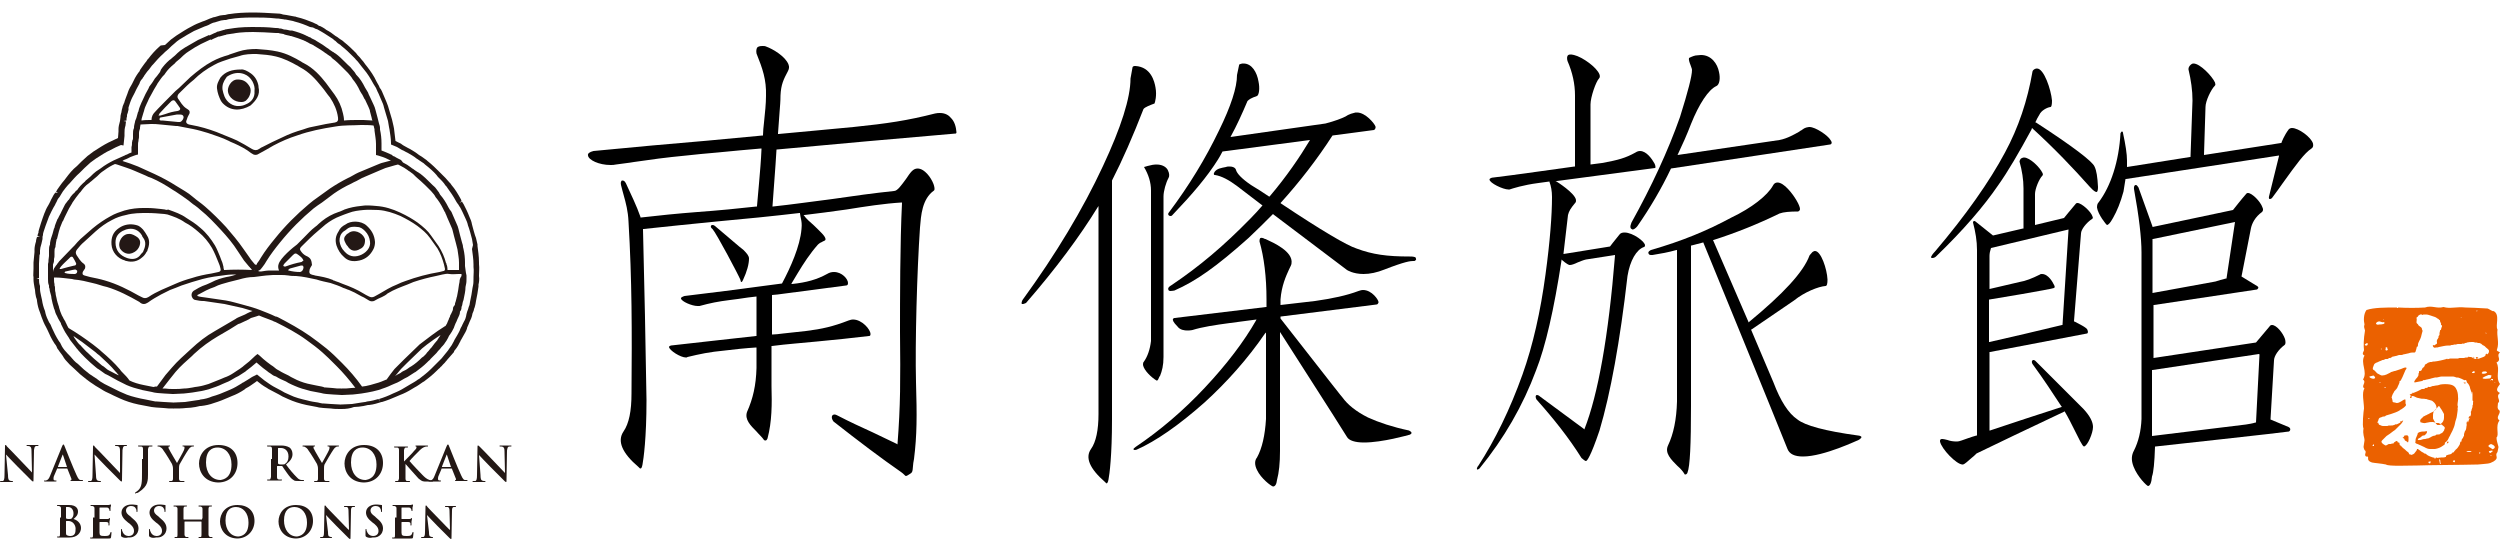 <?xml version="1.0" encoding="utf-8"?>
<!-- Generator: Adobe Illustrator 16.0.5, SVG Export Plug-In . SVG Version: 6.00 Build 0)  -->
<!DOCTYPE svg PUBLIC "-//W3C//DTD SVG 1.1//EN" "http://www.w3.org/Graphics/SVG/1.1/DTD/svg11.dtd">
<svg version="1.1" id="レイヤー_1" xmlns="http://www.w3.org/2000/svg" xmlns:xlink="http://www.w3.org/1999/xlink" x="0px"
	 y="0px" width="500px" height="110px" viewBox="0 0 500 110" style="enable-background:new 0 0 500 110;" xml:space="preserve">
<style type="text/css">
<![CDATA[
	.st0{fill:#231815;}
	.st1{fill-rule:evenodd;clip-rule:evenodd;fill:#EB6100;}
	.st2{fill-rule:evenodd;clip-rule:evenodd;fill:#231815;}
]]>
</style>
<g>
	<g>
		<path class="st0" d="M1.6,95c0,0.7,0.1,1,0.3,1.1c0.2,0.1,0.3,0.1,0.5,0.1c0.1,0,0.2,0,0.2,0.1c0,0.1-0.1,0.1-0.2,0.1
			c-0.6,0-1,0-1.2,0c-0.1,0-0.5,0-1,0c-0.1,0-0.2,0-0.2-0.1c0-0.1,0.1-0.1,0.2-0.1c0.1,0,0.3,0,0.4,0c0.2-0.1,0.3-0.4,0.3-1.2
			L1,89.3C1,89.1,1,89,1.1,89c0.1,0,0.2,0.1,0.3,0.3c0.1,0.1,1.6,1.6,2.9,3c0.6,0.6,1.9,2,2.1,2.2h0l-0.1-4.3c0-0.6-0.1-0.8-0.3-0.9
			c-0.1-0.1-0.4-0.1-0.5-0.1c-0.1,0-0.2,0-0.2-0.1c0-0.1,0.1-0.1,0.2-0.1c0.5,0,0.9,0,1.1,0c0.1,0,0.5,0,0.9,0c0.1,0,0.2,0,0.2,0.1
			c0,0.1-0.1,0.1-0.2,0.1c-0.1,0-0.2,0-0.3,0c-0.3,0.1-0.3,0.3-0.4,0.8l-0.1,6c0,0.2,0,0.3-0.1,0.3c-0.1,0-0.2-0.1-0.3-0.2
			c-0.6-0.6-1.8-1.8-2.8-2.8c-1-1-2.1-2.2-2.3-2.4h0L1.6,95z"/>
		<path class="st0" d="M11.4,93.8C11.4,93.8,11.4,93.9,11.4,93.8l-0.6,1.4c-0.1,0.2-0.1,0.5-0.1,0.6c0,0.2,0.1,0.3,0.4,0.3h0.1
			c0.1,0,0.1,0,0.1,0.1c0,0.1-0.1,0.1-0.2,0.1c-0.3,0-0.7,0-1,0c-0.1,0-0.6,0-1.1,0c-0.1,0-0.2,0-0.2-0.1c0-0.1,0-0.1,0.1-0.1
			c0.1,0,0.2,0,0.3,0c0.4-0.1,0.6-0.4,0.8-0.9l2.4-5.9c0.1-0.3,0.2-0.4,0.3-0.4c0.1,0,0.1,0.1,0.2,0.3c0.2,0.5,1.7,4.3,2.4,5.8
			c0.4,0.9,0.6,1,0.8,1c0.1,0,0.3,0,0.4,0c0.1,0,0.1,0,0.1,0.1c0,0.1-0.1,0.1-0.4,0.1c-0.3,0-1,0-1.8,0c-0.2,0-0.3,0-0.3-0.1
			c0-0.1,0-0.1,0.1-0.1c0.1,0,0.1-0.1,0.1-0.2l-0.8-2c0,0,0-0.1-0.1-0.1H11.4z M13.4,93.4C13.4,93.4,13.4,93.3,13.4,93.4L12.6,91
			c0,0,0-0.1,0-0.1c0,0,0,0-0.1,0.1l-0.9,2.3c0,0,0,0.1,0,0.1H13.4z"/>
		<path class="st0" d="M19.2,95c0,0.7,0.1,1,0.3,1.1c0.2,0.1,0.3,0.1,0.5,0.1c0.1,0,0.2,0,0.2,0.1c0,0.1-0.1,0.1-0.2,0.1
			c-0.6,0-1,0-1.2,0c-0.1,0-0.5,0-1,0c-0.1,0-0.2,0-0.2-0.1c0-0.1,0.1-0.1,0.2-0.1c0.1,0,0.3,0,0.4,0c0.2-0.1,0.3-0.4,0.3-1.2
			l0.1-5.6c0-0.2,0-0.3,0.1-0.3c0.1,0,0.2,0.1,0.3,0.3c0.1,0.1,1.6,1.6,2.9,3c0.6,0.6,1.9,2,2.1,2.2h0L24,90.2
			c0-0.6-0.1-0.8-0.3-0.9c-0.1-0.1-0.4-0.1-0.5-0.1c-0.1,0-0.2,0-0.2-0.1c0-0.1,0.1-0.1,0.2-0.1c0.5,0,0.9,0,1.1,0
			c0.1,0,0.5,0,0.9,0c0.1,0,0.2,0,0.2,0.1c0,0.1-0.1,0.1-0.2,0.1c-0.1,0-0.2,0-0.3,0c-0.3,0.1-0.3,0.3-0.4,0.8l-0.1,6
			c0,0.2,0,0.3-0.1,0.3c-0.1,0-0.2-0.1-0.3-0.2c-0.6-0.6-1.8-1.8-2.8-2.8c-1-1-2.1-2.2-2.3-2.4h0L19.2,95z"/>
		<path class="st0" d="M28.6,91.8c0-1.4,0-1.7,0-2c0-0.3-0.1-0.5-0.4-0.5c-0.1,0-0.2,0-0.4,0c-0.1,0-0.2,0-0.2-0.1
			c0-0.1,0.1-0.1,0.2-0.1c0.5,0,1.1,0,1.3,0c0.2,0,0.8,0,1.2,0c0.1,0,0.2,0,0.2,0.1c0,0.1-0.1,0.1-0.2,0.1c-0.1,0-0.2,0-0.3,0
			c-0.3,0-0.3,0.2-0.4,0.5c0,0.3,0,0.6,0,2v1.8c0,0.4,0,0.9,0,1.3c0,0.5,0,1.1-0.2,1.7c-0.2,0.6-0.7,1.2-1.6,1.8
			c-0.1,0.1-0.3,0.2-0.5,0.2c-0.1,0-0.1,0.1-0.2,0.1c0,0-0.1,0-0.1-0.1c0,0,0-0.1,0.2-0.2c0.1-0.1,0.3-0.2,0.5-0.4
			c0.7-0.7,0.7-1.7,0.7-3.5V91.8z"/>
		<path class="st0" d="M34.6,93.8c0-0.5-0.1-0.7-0.2-1c-0.1-0.2-1.3-2.2-1.7-2.7c-0.2-0.4-0.5-0.6-0.7-0.7c-0.1-0.1-0.3-0.1-0.4-0.1
			c-0.1,0-0.1,0-0.1-0.1c0-0.1,0.1-0.1,0.2-0.1c0.2,0,0.9,0,1.2,0c0.2,0,0.6,0,1,0c0.1,0,0.1,0,0.1,0.1c0,0.1-0.1,0.1-0.2,0.1
			c-0.1,0-0.1,0.1-0.1,0.2c0,0.1,0,0.2,0.1,0.3c0.1,0.3,1.5,2.6,1.6,2.8c0.1-0.2,1.3-2.3,1.4-2.6c0.1-0.2,0.1-0.4,0.1-0.5
			c0-0.1,0-0.2-0.2-0.2c-0.1,0-0.2,0-0.2-0.1c0-0.1,0-0.1,0.2-0.1c0.3,0,0.6,0,0.9,0c0.2,0,0.8,0,1,0c0.1,0,0.2,0,0.2,0.1
			c0,0.1-0.1,0.1-0.2,0.1c-0.1,0-0.3,0-0.4,0.1c-0.2,0.1-0.3,0.2-0.5,0.5c-0.3,0.4-1.6,2.6-1.8,3c-0.1,0.3-0.1,0.6-0.1,1v0.8
			c0,0.2,0,0.6,0,1c0,0.3,0.1,0.5,0.4,0.5c0.1,0,0.3,0,0.5,0c0.1,0,0.2,0,0.2,0.1c0,0.1-0.1,0.1-0.2,0.1c-0.6,0-1.2,0-1.5,0
			c-0.2,0-0.8,0-1.2,0c-0.1,0-0.2,0-0.2-0.1c0,0,0-0.1,0.2-0.1c0.1,0,0.2,0,0.3,0c0.2,0,0.3-0.2,0.3-0.5c0-0.4,0-0.8,0-1V93.8z"/>
		<path class="st0" d="M39.8,92.7c0-1.6,1.1-3.7,3.9-3.7c2.4,0,3.8,1.4,3.8,3.6s-1.5,3.9-3.9,3.9C40.9,96.4,39.8,94.4,39.8,92.7z
			 M46.3,92.9c0-2.1-1.2-3.4-2.8-3.4c-1.1,0-2.3,0.6-2.3,3c0,2,1.1,3.5,2.9,3.5C44.7,95.9,46.3,95.6,46.3,92.9z"/>
		<path class="st0" d="M54.4,91.8c0-1.4,0-1.7,0-2c0-0.3-0.1-0.5-0.4-0.5c-0.1,0-0.2,0-0.4,0c-0.1,0-0.2,0-0.2-0.1
			c0-0.1,0.1-0.1,0.2-0.1c0.5,0,1.1,0,1.3,0c0.3,0,1,0,1.3,0c0.6,0,1.2,0.1,1.7,0.4c0.3,0.2,0.6,0.7,0.6,1.3c0,0.7-0.3,1.3-1.3,2.1
			c0.8,1.1,1.5,1.9,2.1,2.5c0.5,0.6,0.9,0.6,1.1,0.6c0.1,0,0.2,0,0.3,0c0.1,0,0.1,0,0.1,0.1c0,0.1-0.1,0.1-0.2,0.1h-0.9
			c-0.5,0-0.8,0-1-0.2c-0.4-0.2-0.8-0.7-1.3-1.4c-0.4-0.5-0.8-1.2-0.9-1.3c0-0.1-0.1-0.1-0.2-0.1l-0.8,0c0,0-0.1,0-0.1,0.1v0.1
			c0,0.9,0,1.6,0,2c0,0.3,0.1,0.5,0.4,0.5c0.1,0,0.4,0,0.5,0c0.1,0,0.1,0,0.1,0.1c0,0.1-0.1,0.1-0.2,0.1c-0.6,0-1.3,0-1.4,0
			c-0.2,0-0.8,0-1.2,0c-0.1,0-0.2,0-0.2-0.1c0,0,0-0.1,0.2-0.1c0.1,0,0.3,0,0.3,0c0.2,0,0.2-0.2,0.3-0.5c0-0.4,0-1.2,0-2V91.8z
			 M55.6,92.6c0,0.1,0,0.1,0.1,0.2c0.2,0.1,0.5,0.1,0.7,0.1c0.4,0,0.5,0,0.7-0.2c0.3-0.2,0.6-0.6,0.6-1.4c0-1.3-0.9-1.7-1.5-1.7
			c-0.2,0-0.4,0-0.5,0c-0.1,0-0.1,0.1-0.1,0.1V92.6z"/>
		<path class="st0" d="M63.6,93.8c0-0.5-0.1-0.7-0.2-1c-0.1-0.2-1.3-2.2-1.7-2.7c-0.2-0.4-0.5-0.6-0.7-0.7c-0.1-0.1-0.3-0.1-0.4-0.1
			c-0.1,0-0.1,0-0.1-0.1c0-0.1,0.1-0.1,0.2-0.1c0.2,0,0.9,0,1.2,0c0.2,0,0.6,0,1,0c0.1,0,0.1,0,0.1,0.1c0,0.1-0.1,0.1-0.2,0.1
			c-0.1,0-0.1,0.1-0.1,0.2c0,0.1,0,0.2,0.1,0.3c0.1,0.3,1.5,2.6,1.6,2.8c0.1-0.2,1.3-2.3,1.4-2.6c0.1-0.2,0.1-0.4,0.1-0.5
			c0-0.1,0-0.2-0.2-0.2c-0.1,0-0.2,0-0.2-0.1c0-0.1,0-0.1,0.2-0.1c0.3,0,0.6,0,0.9,0c0.2,0,0.8,0,1,0c0.1,0,0.2,0,0.2,0.1
			c0,0.1-0.1,0.1-0.2,0.1c-0.1,0-0.3,0-0.4,0.1c-0.2,0.1-0.3,0.2-0.5,0.5c-0.3,0.4-1.6,2.6-1.8,3c-0.1,0.3-0.1,0.6-0.1,1v0.8
			c0,0.2,0,0.6,0,1c0,0.3,0.1,0.5,0.4,0.5c0.1,0,0.3,0,0.5,0c0.1,0,0.2,0,0.2,0.1c0,0.1-0.1,0.1-0.2,0.1c-0.6,0-1.2,0-1.5,0
			c-0.2,0-0.8,0-1.2,0c-0.1,0-0.2,0-0.2-0.1c0,0,0-0.1,0.2-0.1c0.1,0,0.2,0,0.3,0c0.2,0,0.3-0.2,0.3-0.5c0-0.4,0-0.8,0-1V93.8z"/>
		<path class="st0" d="M68.9,92.7c0-1.6,1.1-3.7,3.9-3.7c2.4,0,3.8,1.4,3.8,3.6s-1.5,3.9-3.9,3.9C70,96.4,68.9,94.4,68.9,92.7z
			 M75.3,92.9c0-2.1-1.2-3.4-2.8-3.4c-1.1,0-2.3,0.6-2.3,3c0,2,1.1,3.5,2.9,3.5C73.7,95.9,75.3,95.6,75.3,92.9z"/>
		<path class="st0" d="M80.8,92.3L80.8,92.3c0.4-0.4,1.8-1.8,2-2.1c0.3-0.3,0.5-0.5,0.5-0.7c0-0.1,0-0.2-0.1-0.2
			c-0.1,0-0.1,0-0.1-0.1c0-0.1,0-0.1,0.2-0.1c0.2,0,0.7,0,1,0c0.3,0,0.8,0,1.1,0c0.1,0,0.2,0,0.2,0.1c0,0.1,0,0.1-0.1,0.1
			c-0.1,0-0.4,0-0.6,0.1c-0.3,0.1-0.6,0.3-1,0.7c-0.3,0.3-1.7,1.7-2,2.1c0.3,0.4,2.2,2.4,2.6,2.8c0.4,0.4,0.8,0.8,1.4,1
			c0.3,0.1,0.5,0.1,0.6,0.1c0.1,0,0.1,0,0.1,0.1c0,0.1,0,0.1-0.2,0.1h-0.8c-0.3,0-0.5,0-0.7,0c-0.5,0-0.8-0.3-1.2-0.6
			c-0.4-0.4-2.3-2.6-2.5-2.8l-0.1-0.1h0v0.9c0,0.9,0,1.6,0,2c0,0.3,0.1,0.5,0.3,0.5c0.1,0,0.3,0,0.5,0c0.1,0,0.1,0,0.1,0.1
			c0,0.1-0.1,0.1-0.2,0.1c-0.5,0-1.1,0-1.4,0c-0.2,0-0.8,0-1.2,0c-0.1,0-0.2,0-0.2-0.1c0,0,0-0.1,0.2-0.1c0.1,0,0.3,0,0.3,0
			c0.2,0,0.2-0.2,0.3-0.5c0-0.4,0-1.2,0-2v-1.7c0-1.4,0-1.7,0-2c0-0.3-0.1-0.5-0.4-0.5c-0.1,0-0.2,0-0.4,0c-0.1,0-0.2,0-0.2-0.1
			c0-0.1,0.1-0.1,0.2-0.1c0.5,0,1.1,0,1.3,0s0.8,0,1.1,0c0.1,0,0.2,0,0.2,0.1c0,0.1-0.1,0.1-0.1,0.1c-0.1,0-0.2,0-0.3,0
			c-0.3,0-0.3,0.2-0.4,0.5c0,0.3,0,0.6,0,2V92.3z"/>
		<path class="st0" d="M88.3,93.8C88.2,93.8,88.2,93.9,88.3,93.8l-0.6,1.4c-0.1,0.2-0.1,0.5-0.1,0.6c0,0.2,0.1,0.3,0.4,0.3h0.1
			c0.1,0,0.1,0,0.1,0.1c0,0.1-0.1,0.1-0.2,0.1c-0.3,0-0.7,0-1,0c-0.1,0-0.6,0-1.1,0c-0.1,0-0.2,0-0.2-0.1c0-0.1,0-0.1,0.1-0.1
			c0.1,0,0.2,0,0.3,0c0.4-0.1,0.6-0.4,0.8-0.9l2.4-5.9c0.1-0.3,0.2-0.4,0.3-0.4c0.1,0,0.1,0.1,0.2,0.3c0.2,0.5,1.7,4.3,2.4,5.8
			c0.4,0.9,0.6,1,0.8,1c0.1,0,0.3,0,0.4,0c0.1,0,0.1,0,0.1,0.1c0,0.1-0.1,0.1-0.4,0.1c-0.3,0-1,0-1.8,0c-0.2,0-0.3,0-0.3-0.1
			c0-0.1,0-0.1,0.1-0.1c0.1,0,0.1-0.1,0.1-0.2l-0.8-2c0,0,0-0.1-0.1-0.1H88.3z M90.2,93.4C90.3,93.4,90.3,93.3,90.2,93.4L89.4,91
			c0,0,0-0.1,0-0.1s0,0-0.1,0.1l-0.9,2.3c0,0,0,0.1,0,0.1H90.2z"/>
		<path class="st0" d="M96.1,95c0,0.7,0.1,1,0.3,1.1c0.2,0.1,0.3,0.1,0.5,0.1c0.1,0,0.2,0,0.2,0.1c0,0.1-0.1,0.1-0.2,0.1
			c-0.6,0-1,0-1.2,0c-0.1,0-0.5,0-1,0c-0.1,0-0.2,0-0.2-0.1c0-0.1,0.1-0.1,0.2-0.1c0.1,0,0.3,0,0.4,0c0.2-0.1,0.3-0.4,0.3-1.2
			l0.1-5.6c0-0.2,0-0.3,0.1-0.3c0.1,0,0.2,0.1,0.4,0.3c0.1,0.1,1.6,1.6,2.9,3c0.6,0.6,1.9,2,2.1,2.2h0l-0.1-4.3
			c0-0.6-0.1-0.8-0.3-0.9c-0.1-0.1-0.4-0.1-0.5-0.1c-0.1,0-0.2,0-0.2-0.1c0-0.1,0.1-0.1,0.2-0.1c0.5,0,0.9,0,1.1,0
			c0.1,0,0.5,0,0.9,0c0.1,0,0.2,0,0.2,0.1c0,0.1-0.1,0.1-0.2,0.1c-0.1,0-0.2,0-0.3,0c-0.3,0.1-0.3,0.3-0.4,0.8l-0.1,6
			c0,0.2,0,0.3-0.1,0.3c-0.1,0-0.2-0.1-0.3-0.2c-0.6-0.6-1.8-1.8-2.8-2.8c-1-1-2.1-2.2-2.3-2.4h0L96.1,95z"/>
	</g>
	<g>
		<path class="st0" d="M12.2,103.5c0-1.3,0-1.5,0-1.8c0-0.3-0.1-0.4-0.4-0.5c-0.1,0-0.2,0-0.3,0c-0.1,0-0.1,0-0.1-0.1
			s0.1-0.1,0.2-0.1c0.5,0,1,0,1.2,0c0.4,0,0.7,0,1,0c1.5,0,1.8,0.8,1.8,1.3c0,0.7-0.4,1.1-0.9,1.5c0.7,0.2,1.5,0.8,1.5,1.8
			c0,0.9-0.7,1.9-2.3,1.9c-0.1,0-0.3,0-0.6,0c-0.3,0-0.5,0-0.6,0c-0.1,0-0.3,0-0.5,0c-0.2,0-0.4,0-0.6,0c-0.1,0-0.2,0-0.2-0.1
			c0,0,0-0.1,0.1-0.1c0.1,0,0.2,0,0.3,0c0.2,0,0.2-0.2,0.2-0.5c0-0.4,0-1,0-1.8V103.5z M13.3,103.7
			C13.3,103.8,13.3,103.8,13.3,103.7c0.1,0.1,0.3,0.1,0.5,0.1c0.3,0,0.5,0,0.6-0.2c0.2-0.2,0.3-0.5,0.3-0.9c0-0.6-0.3-1.3-1.1-1.3
			c-0.1,0-0.2,0-0.3,0c-0.1,0-0.1,0-0.1,0.1V103.7z M14.4,104.4c-0.2-0.1-0.4-0.2-0.7-0.2c-0.2,0-0.2,0-0.4,0c0,0-0.1,0-0.1,0.1v2
			c0,0.6,0,0.7,0.3,0.8c0.2,0.1,0.4,0.1,0.6,0.1c0.4,0,1-0.2,1-1.1C15.2,105.5,15,104.8,14.4,104.4z"/>
		<path class="st0" d="M18.9,103.5c0-1.3,0-1.5,0-1.8c0-0.3-0.1-0.4-0.4-0.5c-0.1,0-0.2,0-0.3,0c-0.1,0-0.1,0-0.1-0.1
			s0.1-0.1,0.2-0.1c0.2,0,0.5,0,0.7,0c0.2,0,0.4,0,0.5,0c0.3,0,2,0,2.1,0c0.2,0,0.3,0,0.4-0.1c0,0,0.1,0,0.1,0c0,0,0.1,0,0.1,0.1
			c0,0.1,0,0.2-0.1,0.5c0,0.1,0,0.5,0,0.6c0,0,0,0.1-0.1,0.1c-0.1,0-0.1,0-0.1-0.1c0-0.1,0-0.2-0.1-0.3c-0.1-0.2-0.1-0.3-0.6-0.3
			c-0.1,0-1,0-1.2,0c0,0-0.1,0-0.1,0.1v2.1c0,0.1,0,0.1,0.1,0.1c0.2,0,1.2,0,1.4,0c0.2,0,0.3,0,0.4-0.1c0.1-0.1,0.1-0.1,0.1-0.1
			c0,0,0.1,0,0.1,0.1c0,0,0,0.2-0.1,0.6c0,0.2,0,0.5,0,0.6c0,0.1,0,0.2-0.1,0.2c-0.1,0-0.1,0-0.1-0.1c0-0.1,0-0.2,0-0.3
			c0-0.2-0.2-0.3-0.5-0.3c-0.2,0-1,0-1.2,0c0,0-0.1,0-0.1,0.1v0.7c0,0.3,0,1.1,0,1.3c0,0.6,0.2,0.7,1,0.7c0.2,0,0.6,0,0.8-0.1
			c0.2-0.1,0.3-0.3,0.4-0.6c0-0.1,0-0.1,0.1-0.1c0.1,0,0.1,0.1,0.1,0.2c0,0.2-0.1,0.8-0.1,0.9c-0.1,0.2-0.1,0.2-0.5,0.2
			c-0.6,0-1.1,0-1.5,0c-0.4,0-0.6,0-0.9,0c-0.1,0-0.3,0-0.5,0c-0.2,0-0.4,0-0.6,0c-0.1,0-0.2,0-0.2-0.1c0,0,0-0.1,0.1-0.1
			c0.1,0,0.2,0,0.3,0c0.2,0,0.2-0.2,0.2-0.5c0-0.4,0-1,0-1.8V103.5z"/>
		<path class="st0" d="M24.4,107.4c-0.1-0.1-0.2-0.1-0.2-0.3c0-0.5,0-1,0-1.1c0-0.1,0-0.2,0.1-0.2c0.1,0,0.1,0.1,0.1,0.1
			c0,0.1,0,0.3,0.1,0.4c0.2,0.6,0.7,0.9,1.2,0.9c0.8,0,1.1-0.5,1.1-1c0-0.4-0.1-0.8-0.8-1.4l-0.4-0.3c-0.9-0.7-1.3-1.3-1.3-2
			c0-0.9,0.8-1.6,2-1.6c0.6,0,0.9,0.1,1.1,0.1c0.1,0,0.1,0,0.1,0.1c0,0.1,0,0.4,0,1c0,0.2,0,0.3-0.1,0.3c-0.1,0-0.1,0-0.1-0.2
			c0-0.1,0-0.3-0.2-0.6c-0.1-0.2-0.4-0.4-0.9-0.4c-0.6,0-1,0.4-1,0.9c0,0.4,0.2,0.7,0.9,1.2l0.2,0.2c1,0.8,1.4,1.4,1.4,2.2
			c0,0.5-0.2,1.1-0.8,1.5c-0.4,0.3-0.9,0.3-1.3,0.3C25.2,107.6,24.8,107.6,24.4,107.4z"/>
		<path class="st0" d="M30,107.4c-0.1-0.1-0.2-0.1-0.2-0.3c0-0.5,0-1,0-1.1c0-0.1,0-0.2,0.1-0.2c0.1,0,0.1,0.1,0.1,0.1
			c0,0.1,0,0.3,0.1,0.4c0.2,0.6,0.7,0.9,1.2,0.9c0.8,0,1.1-0.5,1.1-1c0-0.4-0.1-0.8-0.8-1.4l-0.4-0.3c-0.9-0.7-1.3-1.3-1.3-2
			c0-0.9,0.8-1.6,2-1.6c0.6,0,0.9,0.1,1.1,0.1c0.1,0,0.1,0,0.1,0.1c0,0.1,0,0.4,0,1c0,0.2,0,0.3-0.1,0.3c-0.1,0-0.1,0-0.1-0.2
			c0-0.1,0-0.3-0.2-0.6c-0.1-0.2-0.4-0.4-0.9-0.4c-0.6,0-1,0.4-1,0.9c0,0.4,0.2,0.7,0.9,1.2l0.2,0.2c1,0.8,1.4,1.4,1.4,2.2
			c0,0.5-0.2,1.1-0.8,1.5c-0.4,0.3-0.9,0.3-1.3,0.3C30.7,107.6,30.4,107.6,30,107.4z"/>
		<path class="st0" d="M40.4,103.8C40.4,103.8,40.4,103.8,40.4,103.8l0.1-0.2c0-1.3,0-1.5,0-1.8c0-0.3-0.1-0.4-0.4-0.5
			c-0.1,0-0.2,0-0.3,0c-0.1,0-0.1,0-0.1-0.1s0.1-0.1,0.2-0.1c0.5,0,1,0,1.2,0c0.2,0,0.7,0,1.1,0c0.1,0,0.2,0,0.2,0.1
			s-0.1,0.1-0.2,0.1c-0.1,0-0.1,0-0.2,0c-0.2,0-0.3,0.2-0.3,0.5c0,0.3,0,0.5,0,1.8v1.5c0,0.8,0,1.5,0,1.8c0,0.2,0.1,0.4,0.3,0.5
			c0.1,0,0.3,0,0.4,0c0.1,0,0.1,0,0.1,0.1c0,0.1-0.1,0.1-0.2,0.1c-0.6,0-1.1,0-1.3,0c-0.2,0-0.7,0-1.1,0c-0.1,0-0.2,0-0.2-0.1
			c0,0,0-0.1,0.1-0.1c0.1,0,0.2,0,0.3,0c0.2,0,0.2-0.2,0.2-0.5c0-0.4,0-1,0-1.8v-0.7c0,0,0-0.1-0.1-0.1h-3.2c0,0-0.1,0-0.1,0.1v0.7
			c0,0.8,0,1.5,0,1.8c0,0.2,0.1,0.4,0.3,0.5c0.1,0,0.3,0,0.4,0c0.1,0,0.1,0,0.1,0.1c0,0.1-0.1,0.1-0.2,0.1c-0.5,0-1.1,0-1.3,0
			c-0.2,0-0.7,0-1.1,0c-0.1,0-0.2,0-0.2-0.1c0,0,0-0.1,0.1-0.1c0.1,0,0.2,0,0.3,0c0.2,0,0.2-0.2,0.2-0.5c0-0.4,0-1,0-1.8v-1.5
			c0-1.3,0-1.5,0-1.8c0-0.3-0.1-0.4-0.4-0.5c-0.1,0-0.2,0-0.3,0c-0.1,0-0.1,0-0.1-0.1s0.1-0.1,0.2-0.1c0.5,0,1,0,1.2,0
			c0.2,0,0.7,0,1.1,0c0.1,0,0.2,0,0.2,0.1s-0.1,0.1-0.2,0.1c-0.1,0-0.1,0-0.2,0c-0.2,0-0.3,0.2-0.3,0.5c0,0.3,0,0.5,0,1.8v0.2
			c0,0,0,0.1,0.1,0.1H40.4z"/>
		<path class="st0" d="M44,104.3c0-1.5,1-3.3,3.5-3.3c2.1,0,3.4,1.2,3.4,3.2c0,1.9-1.4,3.5-3.5,3.5C45,107.6,44,105.8,44,104.3z
			 M49.7,104.5c0-1.9-1.1-3.1-2.5-3.1c-1,0-2.1,0.5-2.1,2.7c0,1.8,1,3.2,2.6,3.2C48.4,107.2,49.7,106.9,49.7,104.5z"/>
		<path class="st0" d="M55.7,104.3c0-1.5,1-3.3,3.5-3.3c2.1,0,3.4,1.2,3.4,3.2c0,1.9-1.4,3.5-3.5,3.5
			C56.7,107.6,55.7,105.8,55.7,104.3z M61.4,104.5c0-1.9-1.1-3.1-2.5-3.1c-1,0-2.1,0.5-2.1,2.7c0,1.8,1,3.2,2.6,3.2
			C60,107.2,61.4,106.9,61.4,104.5z"/>
		<path class="st0" d="M65.6,106.4c0,0.7,0.1,0.9,0.3,0.9c0.1,0.1,0.3,0.1,0.4,0.1c0.1,0,0.1,0,0.1,0.1c0,0.1-0.1,0.1-0.2,0.1
			c-0.5,0-0.9,0-1.1,0c-0.1,0-0.5,0-0.9,0c-0.1,0-0.2,0-0.2-0.1c0,0,0.1-0.1,0.1-0.1c0.1,0,0.3,0,0.4,0c0.2-0.1,0.3-0.3,0.3-1l0.1-5
			c0-0.2,0-0.3,0.1-0.3c0.1,0,0.2,0.1,0.3,0.3c0.1,0.1,1.4,1.5,2.6,2.7c0.6,0.6,1.7,1.8,1.9,1.9h0l-0.1-3.8c0-0.5-0.1-0.7-0.3-0.8
			c-0.1,0-0.3,0-0.5,0c-0.1,0-0.1,0-0.1-0.1c0-0.1,0.1-0.1,0.2-0.1c0.4,0,0.9,0,1,0c0.1,0,0.4,0,0.8,0c0.1,0,0.2,0,0.2,0.1
			c0,0.1,0,0.1-0.2,0.1c-0.1,0-0.2,0-0.3,0c-0.2,0.1-0.3,0.2-0.3,0.7l-0.1,5.4c0,0.2,0,0.3-0.1,0.3c-0.1,0-0.2-0.1-0.3-0.2
			c-0.5-0.5-1.6-1.6-2.5-2.5c-0.9-0.9-1.9-2-2-2.1h0L65.6,106.4z"/>
		<path class="st0" d="M73.3,107.4c-0.1-0.1-0.2-0.1-0.2-0.3c0-0.5,0-1,0-1.1c0-0.1,0-0.2,0.1-0.2c0.1,0,0.1,0.1,0.1,0.1
			c0,0.1,0,0.3,0.1,0.4c0.2,0.6,0.7,0.9,1.2,0.9c0.8,0,1.1-0.5,1.1-1c0-0.4-0.1-0.8-0.8-1.4l-0.4-0.3c-0.9-0.7-1.3-1.3-1.3-2
			c0-0.9,0.8-1.6,2-1.6c0.6,0,0.9,0.1,1.1,0.1c0.1,0,0.1,0,0.1,0.1c0,0.1,0,0.4,0,1c0,0.2,0,0.3-0.1,0.3c-0.1,0-0.1,0-0.1-0.2
			c0-0.1,0-0.3-0.2-0.6c-0.1-0.2-0.4-0.4-0.9-0.4c-0.6,0-1,0.4-1,0.9c0,0.4,0.2,0.7,0.9,1.2l0.2,0.2c1,0.8,1.4,1.4,1.4,2.2
			c0,0.5-0.2,1.1-0.8,1.5c-0.4,0.3-0.9,0.3-1.3,0.3C74.1,107.6,73.7,107.6,73.3,107.4z"/>
		<path class="st0" d="M79.3,103.5c0-1.3,0-1.5,0-1.8c0-0.3-0.1-0.4-0.4-0.5c-0.1,0-0.2,0-0.3,0c-0.1,0-0.1,0-0.1-0.1
			s0.1-0.1,0.2-0.1c0.2,0,0.5,0,0.7,0c0.2,0,0.4,0,0.5,0c0.3,0,2,0,2.1,0c0.2,0,0.3,0,0.4-0.1c0,0,0.1,0,0.1,0s0.1,0,0.1,0.1
			c0,0.1,0,0.2-0.1,0.5c0,0.1,0,0.5,0,0.6c0,0,0,0.1-0.1,0.1s-0.1,0-0.1-0.1c0-0.1,0-0.2-0.1-0.3c-0.1-0.2-0.1-0.3-0.6-0.3
			c-0.1,0-1,0-1.2,0c0,0-0.1,0-0.1,0.1v2.1c0,0.1,0,0.1,0.1,0.1c0.2,0,1.2,0,1.4,0c0.2,0,0.3,0,0.4-0.1c0.1-0.1,0.1-0.1,0.1-0.1
			c0,0,0.1,0,0.1,0.1c0,0,0,0.2-0.1,0.6c0,0.2,0,0.5,0,0.6c0,0.1,0,0.2-0.1,0.2c-0.1,0-0.1,0-0.1-0.1c0-0.1,0-0.2,0-0.3
			c0-0.2-0.2-0.3-0.5-0.3c-0.2,0-1,0-1.2,0c0,0-0.1,0-0.1,0.1v0.7c0,0.3,0,1.1,0,1.3c0,0.6,0.2,0.7,1,0.7c0.2,0,0.6,0,0.8-0.1
			c0.2-0.1,0.3-0.3,0.4-0.6c0-0.1,0-0.1,0.1-0.1c0.1,0,0.1,0.1,0.1,0.2c0,0.2-0.1,0.8-0.1,0.9c-0.1,0.2-0.1,0.2-0.5,0.2
			c-0.6,0-1.1,0-1.5,0c-0.4,0-0.6,0-0.9,0c-0.1,0-0.3,0-0.5,0c-0.2,0-0.4,0-0.6,0c-0.1,0-0.2,0-0.2-0.1c0,0,0-0.1,0.1-0.1
			c0.1,0,0.2,0,0.3,0c0.2,0,0.2-0.2,0.2-0.5c0-0.4,0-1,0-1.8V103.5z"/>
		<path class="st0" d="M85.8,106.4c0,0.7,0.1,0.9,0.3,0.9c0.1,0.1,0.3,0.1,0.4,0.1c0.1,0,0.1,0,0.1,0.1c0,0.1-0.1,0.1-0.2,0.1
			c-0.5,0-0.9,0-1.1,0c-0.1,0-0.5,0-0.9,0c-0.1,0-0.2,0-0.2-0.1c0,0,0.1-0.1,0.1-0.1c0.1,0,0.3,0,0.4,0c0.2-0.1,0.3-0.3,0.3-1l0.1-5
			c0-0.2,0-0.3,0.1-0.3c0.1,0,0.2,0.1,0.3,0.3c0.1,0.1,1.4,1.5,2.6,2.7c0.6,0.6,1.7,1.8,1.9,1.9h0l-0.1-3.8c0-0.5-0.1-0.7-0.3-0.8
			c-0.1,0-0.3,0-0.5,0c-0.1,0-0.1,0-0.1-0.1c0-0.1,0.1-0.1,0.2-0.1c0.4,0,0.8,0,1,0c0.1,0,0.4,0,0.8,0c0.1,0,0.2,0,0.2,0.1
			c0,0.1,0,0.1-0.2,0.1c-0.1,0-0.2,0-0.3,0c-0.2,0.1-0.3,0.2-0.3,0.7l-0.1,5.4c0,0.2,0,0.3-0.1,0.3c-0.1,0-0.2-0.1-0.3-0.2
			c-0.5-0.5-1.6-1.6-2.5-2.5c-0.9-0.9-1.9-2-2-2.1h0L85.8,106.4z"/>
	</g>
	<g>
		<path d="M190.2,23.6c-0.4-0.5-1.1-1-2.2-1c-0.3,0-0.6,0-1,0.1c-5.5,1.4-9.5,2-16.3,2.7c-4,0.4-10.9,1-15,1.4l-0.1,0l0-0.1
			c0.1-1.2,0.2-2.7,0.3-4.1c0.1-1.3,0.2-2.4,0.2-3.5c0.1-2.2,0.6-3.2,1.5-4.9c0.2-0.4,0.3-0.8,0.1-1.3c-0.6-1.6-3.1-3.1-4.5-3.6
			c-0.2-0.1-0.4-0.1-0.7-0.1c-0.5,0-1,0.1-1.1,0.4c-0.1,0.1-0.2,0.6-0.1,1.1c1.2,3,2,5.2,1.9,8.5c0,1.5-0.2,3.4-0.4,5.3
			c-0.1,0.9-0.2,1.8-0.2,2.5l0,0.1l-0.1,0c-7.4,0.7-14.8,1.4-22.1,2c-3.9,0.4-7.8,0.7-11.7,1.1c-0.8,0.2-1.2,0.5-1.1,0.9
			c0.1,0.9,2.2,1.9,4.5,1.9c0.4,0,0.7,0,1.1-0.1c1.3-0.2,2.5-0.3,3.6-0.5c3.4-0.5,6.3-0.9,10.5-1.3c1.7-0.2,3.9-0.4,6.2-0.6
			c3-0.3,6.3-0.6,8.7-0.8l0.1,0l0,0.1c-0.1,2.3-0.3,4.6-0.5,6.9c-0.1,1.5-0.3,3-0.4,4.5l0,0.1l-0.1,0c-3.5,0.4-7.7,0.8-11.8,1.1
			c-3.9,0.3-7.9,0.7-11.3,1.1l-0.1,0l0-0.1c-0.8-2.3-1.9-4.5-2.9-6.7c-0.2-0.4-0.4-0.6-0.7-0.6c-0.1,0-0.2,0-0.2,0.1
			c-0.1,0.1-0.2,0.3-0.1,0.8c0.2,0.7,0.3,1.3,0.5,1.9c0.5,1.8,0.9,3.3,1,5.4c0.7,11.8,0.7,21.9,0.6,34.4c0,3.5-0.5,6-1.6,7.6
			c-1.3,1.9-0.3,4.3,3,7.1c0.1,0.1,0.1,0.1,0.2,0.2c0.1,0.1,0.1,0.1,0.2,0.1c0.2,0,0.3-0.3,0.4-0.8c0.2-1.1,0.8-5.2,0.8-12.9
			c-0.2-12-0.4-22.3-0.7-34.1l0-0.1l0.1,0c4.5-0.5,9.7-1,14.6-1.5c5.6-0.5,11.5-1.1,16.6-1.7l0.1,0l0,0.1c0.1,0.5,0.1,0.8,0.2,1.1
			c0.1,0.5,0.2,1,0.1,2c-0.3,3.5-2.2,7.7-3.9,10.9l0,0l0,0c-3.8,0.5-7.6,1-11.4,1.5c-2.7,0.3-5.4,0.7-8.1,1
			c-0.3,0.1-0.8,0.3-0.7,0.5c0.1,0.6,2.2,1.5,3.3,1.5c0.1,0,0.3,0,0.4,0c2.2-0.6,3.7-0.9,6.1-1.2c0.9-0.1,2.3-0.3,3.6-0.5l1.7-0.2
			l0,0.1c0,1.7,0,3.5,0,5.2c0,0.8,0,1.7,0,2.5l0,0.1l-0.1,0c-5.1,0.6-11.1,1.2-17,1.9c-0.4,0.1-0.4,0.3-0.4,0.3
			c0.1,0.7,2.3,2.1,3.4,2.1c0.1,0,0.2,0,0.3-0.1c2.5-0.6,4.3-1,7.5-1.3c1.5-0.2,4.4-0.5,6.2-0.6l0.1,0l0,0.1c0,1.1,0,3.1,0,4
			c-0.1,3.5-0.7,6.1-1.9,8.8c-0.5,1.5,0.7,2.7,1.9,3.9c0.5,0.6,1.1,1.1,1.5,1.7c0.1,0.1,0.2,0.1,0.3,0.1c0.2,0,0.3-0.2,0.4-0.4
			c0.9-3.4,0.9-6.9,0.8-10.5c0-1,0-2,0-2.9c0-0.7,0-3.8,0-5l0-0.1l0.1,0c3-0.4,6.1-0.6,9-0.9c3.4-0.3,6.9-0.7,10.4-1.1
			c0.2,0,0.3-0.1,0.3-0.4c0-0.9-1.7-2.9-3.5-2.9c-0.3,0-0.6,0.1-0.9,0.2c-3.1,1.2-5.3,1.7-8.5,2.1c-1,0.1-2.9,0.3-4.6,0.5
			c-0.8,0.1-1.6,0.2-2.1,0.2l-0.1,0l0-0.1c0-1.5,0-3.1,0-4.6c0-1,0-2.1,0-3.1v-0.1l1.1-0.1c4.5-0.6,9.1-1.2,13.7-1.8
			c0.3,0,0.4-0.2,0.4-0.5c0-0.8-1.2-2.2-2.8-2.2c-0.5,0-0.9,0.1-1.4,0.4c-2,1.1-4.1,1.7-7,2l-0.1,0l0,0c0,0,0,0,0,0l0,0l0-0.1
			c0.4-0.7,0.8-1.3,1.2-2c1.2-2,2.5-4,4.1-5.8c0.2-0.2,0.5-0.4,0.8-0.5c0.1-0.1,0.3-0.2,0.4-0.2c0.2-0.1,0.3-0.2,0.3-0.3
			c0.1-0.6-1.2-1.7-2.3-2.8c-0.8-0.7-1.6-1.4-2-2l-0.1-0.1l0.2,0c2.6-0.3,5.5-0.7,8.4-1.1c3.7-0.6,7.6-1.2,11-1.4l0.1,0l0,0.1
			c-0.4,7.8-0.4,19.7-0.4,25.8c0.1,9.6,0.1,14.7-0.5,22.4l0,0.1l-0.1-0.1c-1.7-0.8-3.3-1.6-4.8-2.3c-2.4-1.1-4.6-2.1-7.1-3.4
			c-0.2-0.1-0.4-0.2-0.6-0.2c-0.2,0-0.4,0.1-0.5,0.3c-0.1,0.3,0,0.7,0.3,1.1c5.1,4,9.6,7.4,13.5,10.1c0.3,0.2,0.5,0.4,0.6,0.5
			c0.2,0.2,0.3,0.3,0.4,0.3c0.1,0,0.3-0.1,0.6-0.3c0.7-0.4,0.7-0.5,0.8-1.7c0-0.4,0.1-0.8,0.2-1.4c0.6-4.8,0.6-8.6,0.4-15.4
			c-0.2-7.8,0.2-22.2,0.8-30.9c0.2-2.4,0.4-5.7,2.8-7.4c0.2-0.2,0.1-0.7-0.1-1.3c-0.5-1.3-1.8-3.1-3.2-3.1c-0.4,0-0.8,0.2-1.1,0.5
			c-0.4,0.4-0.8,1-1.2,1.6c-0.9,1.2-1.7,2.4-2.4,2.4c-3.9,0.4-8.2,1-12.3,1.6c-4,0.5-8.1,1.1-11.9,1.5l-0.1,0l0-0.1
			c0.2-2.7,0.4-5.5,0.6-8.2l0.2-3.1l0.1,0c11.9-1.1,24-2.2,35.8-3.2l0.1-0.2C191.2,25.3,190.9,24.3,190.2,23.6z"/>
		<path d="M148.3,56.4c0.1,0,0.2-0.2,0.3-0.4c0.8-1.7,1.2-3.2,1.2-4.3c0-0.5-0.4-1-1.1-1.7c-0.1,0-5.3-4.5-5.7-4.8
			c-0.1-0.1-0.3-0.2-0.5-0.2c-0.2,0-0.3,0.1-0.3,0.2c-0.1,0.1,0,0.4,0.3,0.6c0.8,0.9,5.2,9.2,5.6,10.2
			C148.1,56.4,148.3,56.4,148.3,56.4z"/>
	</g>
	<g>
		<path d="M231.1,17.5c-0.2-1.2-0.9-4.1-4-4.3c0,0-0.1,0-0.1,0c-0.5,0-0.5,0.3-0.5,0.3l-0.4,2.2c0,3.9-1.9,9.8-5.5,17.5
			c-4,8.6-9.4,17.6-16.1,26.8c-0.1,0.2-0.3,0.7-0.1,0.8c0,0,0.1,0,0.2,0c0.2,0,0.5-0.2,0.6-0.2c6-6.9,10.8-13.4,14.3-19.1l0.2-0.3
			v41.6c0,3.2-0.5,5.6-1.5,7c-1.2,1.7-0.3,3.9,2.8,6.6c0.1,0.1,0.1,0.1,0.2,0.2c0.1,0,0.1,0.1,0.1,0.1c0.1,0,0.3-0.2,0.4-0.8
			c0.2-1,0.7-4.8,0.7-12l0-47.8c2.1-4.1,4.2-8.9,6.3-14.3l0,0c0.3-0.4,1.4-0.8,2.2-1.1C231,20.5,231.4,19.1,231.1,17.5z"/>
		<path d="M281.8,86.1c-3.3-0.7-6-1.6-8.2-2.6c-2.4-1.2-4.1-2.6-5.1-4c-0.2-0.2-1.3-1.6-12.4-15.8l0,0v-0.4l0.1,0l19.1-2.4
			c0,0,0.2,0,0.3-0.2c0.1-0.1,0.1-0.2,0.1-0.3c0-0.4-1.3-2.4-3.1-2.4c-0.3,0-0.6,0.1-0.9,0.2c-2.4,0.9-5.2,1.5-8.7,2l-6.9,0.8v-1.1
			c0.2-2.7,1.1-4.7,1.7-6c0.3-0.6,0.5-1,0.5-1.2v0v0c0.4-2.4-3.7-4.2-5-4.8c-0.1-0.1-0.2-0.1-0.3-0.1c-0.5-0.3-0.9-0.3-1-0.1
			c-0.1,0.2-0.1,0.5-0.1,0.6c0.9,3.1,1.4,7.1,1.4,11.6v1.5l-0.1,0l-18.3,2.2c0,0-0.2,0-0.3,0.2c-0.1,0.2,0,0.6,0.9,1.5
			c0.5,0.7,1.4,0.8,2,0.8c0.6,0,1-0.1,1-0.1c1.9-0.6,4.5-1,7.5-1.4l5.3-0.7l-0.1,0.2c-2.4,4.2-5.8,8.7-10.2,13.4
			c-4.3,4.6-9,8.6-13.9,11.9c-0.1,0.1-0.4,0.3-0.4,0.4c0,0,0,0.1,0,0.1c0.1,0.1,0.2,0.1,0.3,0.1c0.2,0,0.4-0.1,0.4-0.1
			c3.8-1.7,8.3-4.8,13.5-9.4c4.5-4.1,8.6-8.7,12.1-13.8l0.2-0.2v17.3c-0.2,3.3-0.8,5.9-1.8,7.7c-0.5,0.6-0.5,1.5,0,2.5
			c0.8,1.7,2.8,3.2,3.2,3.3c0.4,0,0.7-0.4,0.8-1.3c0.4-1.5,0.6-3.4,0.6-5.8V66.4l0.2,0.3c0.1,0.2,11.5,17.9,13.2,20.7
			c0.4,0.7,1.6,1.1,3.4,1.1c3.7,0,8.9-1.5,8.9-1.5c0.2,0,0.6-0.2,0.6-0.4C282.3,86.3,281.9,86.2,281.8,86.1z"/>
		<path d="M228.8,33.4c0.9,1.5,1.4,3.1,1.4,4.7v30.1c-0.2,1.7-0.7,3.1-1.4,4.1c-0.2,0.2-0.2,0.4-0.2,0.7c0.2,1.1,1.7,2.5,2.7,3.1
			c0,0,0.1,0,0.1,0c0.2,0,0.3-0.4,0.5-0.8l0.1-0.1c0.4-1,0.7-2.1,0.7-3.8V39.3c0-1.1,0.5-2.8,1-3.7c0.2-0.3,0.2-0.9-0.1-1.5
			c-0.2-0.5-0.9-1.2-2.3-1.2c-0.5,0-1.1,0.1-1.8,0.3C229.1,33.3,228.9,33.4,228.8,33.4z"/>
		<path d="M282.9,51.4c-0.3-0.1-0.7-0.1-0.9-0.1c-0.1,0-0.1,0-0.1,0c-4.5,0-7.4-0.4-10.6-1.6c-1.9-0.6-7-3.6-15.1-9l-0.1-0.1
			l0.1-0.1c3.7-4.1,7.2-8.6,10.3-13.4l0,0l0,0l8.3-1.1c0,0,0.4-0.2,0.3-0.7c-0.2-0.6-2-2.8-3.7-2.8c-0.1,0-0.2,0-0.3,0
			c-0.8,0.2-1.1,0.3-1.5,0.5c-0.2,0.1-0.3,0.2-0.5,0.3c-0.8,0.4-2.1,0.9-4,1.4l-19,2.7l0.1-0.2c1.1-2,2.2-4.4,3.3-7l0,0
			c0.3-0.3,0.7-0.6,1.9-1c0.4-0.2,0.6-1.5,0.3-2.9c-0.3-1.8-1.3-3.6-3-3.6c-0.2,0-0.4,0-0.6,0.1c-0.3,0-0.3,0.3-0.3,0.3l-0.4,1.9
			c0,2.5-1.2,6.2-3.6,11.1c-2.7,5.6-5.9,10.9-10.1,16.5c0,0-0.2,0.3,0.1,0.5c0.1,0.1,0.2,0.1,0.3,0.1c0.2,0,0.3-0.1,0.3-0.1
			c4.1-4.3,7-7.7,9.2-11.2c0.3-0.5,0.6-1,0.9-1.6l0,0l0,0l17.5-2.3L262,28c-2.1,3.5-4.7,7.3-8,11.2l-0.1,0.1l-0.1,0
			c-1.2-0.8-2.4-1.6-3.6-2.3c-1.9-1.3-2.8-2.3-3-3c0,0-0.1-0.7-1.3-0.7c-0.2,0-0.5,0-0.7,0.1c-1,0.2-1.8,0.3-2.3,1
			c-0.1,0.2-0.2,0.4-0.1,0.5c0,0.1,0.1,0.1,0.2,0.1c1.3,0.2,2.8,1,4.4,2.2l5.1,3.9l-0.1,0.1c-0.7,0.8-1.5,1.7-2.4,2.6
			c-5.3,5.4-10,9.4-15.8,13.3c0,0-0.8,0.4-0.5,0.9c0,0.1,0.2,0.2,0.4,0.2c0.3,0,0.8-0.1,0.8-0.1c4.3-1.9,8.3-4.7,14.8-10.5
			c1.6-1.5,3.2-3.1,4.8-4.7l0.1-0.1l0.1,0.1L269.4,54c0,0,1.2,0.8,3.3,0.8c1.3,0,2.7-0.3,4.2-0.9c4.1-1.6,5.2-1.7,5.7-1.7
			c0.1,0,0.2,0,0.3,0c0.2-0.1,0.4-0.3,0.3-0.4C283.2,51.6,283.1,51.4,282.9,51.4z"/>
	</g>
	<g>
		<path d="M324.9,46.5c-0.4,0-0.8,0.1-1,0.4c-1,1.2-1.9,2.4-1.9,2.4l0,0l0,0l-9.3,1.5l0-0.1c0.3-2.4,0.6-5,0.9-7.7
			c0.2-0.8,0.5-1.3,1.5-2.5c0.1-0.1,0.1-0.3,0.1-0.5c-0.2-1.4-3.9-3.7-3.9-3.7l-0.2-0.1l0.3,0l19.6-2.6c0,0,0.1-0.1,0.1-0.1
			c0-0.1,0-0.4-0.2-0.8c-0.5-0.9-1.6-2.5-2.9-2.5c-0.3,0-0.6,0.1-0.9,0.3c-2,1.1-3.4,1.5-6.7,2.1l-2.3,0.3V20.9
			c0-1.5,1.1-4.6,1.7-5.2c0.2-0.2,0.2-0.5,0.1-0.8c-0.5-1.4-3.4-3.5-5.1-3.9c-0.7-0.2-1.2-0.1-1.3,0.2c-0.2,0.4,0,1,0,1
			c1,2.3,1.5,4.6,1.5,6.9v14.2l-0.1,0c-0.1,0-13.4,1.9-16.2,2.2c-0.4,0-0.8,0.2-0.8,0.4c0,0.7,2.7,2,3.8,2c0.1,0,0.2,0,0.2,0
			c0.6-0.2,2.7-0.9,5.8-1.3l2.2-0.3l0,0.1c0.3,0.8,0.5,1.8,0.5,3c0,3.6-0.4,8.9-1.3,15.5c-1,7.4-2.5,14.1-4.6,20
			c-2.5,7-5.5,13.1-8.8,18.2c-0.2,0.2-0.4,0.6-0.3,0.8c0,0,0.1,0,0.1,0c0.1,0,0.3-0.1,0.4-0.2c4.9-6,8.7-12.6,11.3-19.6
			c1.9-4.8,3.6-12.2,5.1-22l0-0.2l0.1,0.1c0,0,1,0.9,1.5,1c0,0,0,0,0.1,0c0.3,0,0.9-0.2,1.5-0.5c0.5-0.2,1.2-0.5,1.7-0.6l5.8-0.9
			l0,0.1c-1.3,16.2-3.4,27.8-6.1,34.7l0,0.1l-0.1-0.1l-8.8-6.5c0,0-0.3-0.3-0.6-0.3c-0.1,0-0.1,0-0.2,0.1c-0.2,0.3,0.1,0.8,0.1,0.8
			c3.4,3.8,6.5,7.7,9,11.7c0.7,0.6,0.8,0.6,0.9,0.6c0.2,0,0.9-0.8,2.7-6.1c2.2-7.4,4.1-17.8,5.6-30.9c0.5-3.1,1.8-5.3,3.3-5.8
			c0.2-0.1,0.2-0.2,0.2-0.3C329.1,48.4,326.6,46.5,324.9,46.5z"/>
		<path d="M326.3,45.8c0.1,0,0.1,0.1,0.2,0.1c0.5,0,1-0.7,1-0.7c2.5-3.6,4.8-7.5,6.7-11.5l0,0l0,0l31.8-4.8c0,0,0.2,0,0.3-0.2
			c0.1-0.2,0-0.4-0.2-0.7c-0.5-0.9-3-2.6-4.2-2.6c0,0-0.1,0-0.1,0c-0.8,0.1-1,0.3-1.3,0.5c-0.1,0.1-0.3,0.2-0.5,0.3l-0.1,0.1
			c-0.9,0.5-2.4,1.4-4,1.7L335.5,31l0.1-0.2c0.9-1.9,1.8-3.9,2.6-6c1.6-4,3.5-6.9,5.1-7.6c0.6-0.3,0.8-1.5,0.5-2.8
			c-0.3-1.6-1.5-3.4-3.6-3.4c-0.4,0-0.8,0.1-1.1,0.1c-0.5,0.1-1.1,0.4-1.1,0.4c-0.1,0-0.1,0.1-0.2,0.1c-0.1,0.3,0.1,0.9,0.3,1.4
			c0.1,0.4,0.3,0.7,0.3,1c0,1.2-0.8,4.3-2.4,9.4c-2.4,6.8-5.7,13.9-9.7,21.1C326.3,44.6,325.8,45.5,326.3,45.8z"/>
		<path d="M371.6,87.1c-6.6-0.9-10.6-2-12.1-3.2c-1.8-1.2-3.4-3.7-4.8-7.4l-4.5-10.6l0.1,0l8.5-5.8c2.1-1.7,4.9-2.8,6.3-2.9
			c0.3,0,0.4-0.5,0.4-1.3c-0.1-2.1-1.3-5.7-2.5-5.7c-0.2,0-0.3,0.1-0.5,0.2c-0.3,0.3-0.6,0.7-0.6,0.7c-1.2,3.3-5.3,7.7-12.1,13.3
			l-0.1,0.1l0-0.1l-7.1-16.4l0.1,0c4.4-1.4,8.9-3.2,13.2-5.3c0.8-0.3,2.1-0.4,3.7-0.4c0,0,0.4-0.1,0.4-0.5c0-0.7-1.1-2.6-2.3-3.9
			c-0.8-0.9-1.6-1.4-2.2-1.4c-0.4,0-0.7,0.2-0.9,0.6c-1.1,2-4.3,4.5-8.3,6.4c-5,2.7-9.9,4.7-16.1,6.5c0,0-0.7,0.3-0.5,0.7
			c0.1,0.2,0.2,0.3,0.5,0.3c0.2,0,0.3,0,0.3,0c1.8-0.3,3-0.5,4.8-1l0.1,0v30.3c-0.1,3.6-0.7,6.5-1.8,8.8c-0.7,1.5,0.6,2.8,1.9,4.1
			c0.6,0.5,1.1,1.1,1.4,1.6c0,0.1,0.1,0.1,0.2,0.1c0.2,0,0.4-0.3,0.4-0.4l0,0c0.5-1.2,0.7-5.7,0.7-13.3V49.1l0.1,0
			c0.7-0.2,1.5-0.4,2.3-0.6l0.1,0l0,0.1c0.2,0.4,15.1,36.9,16.8,41.2c0.4,1,1.4,1.5,3.1,1.5c4.2,0,11-3.3,11.1-3.3
			c0.2-0.1,0.6-0.4,0.6-0.6C372.1,87.1,371.6,87.1,371.6,87.1z"/>
	</g>
	<g>
		<path class="st1" d="M484.6,75.8C484.6,75.9,484.9,75.9,484.6,75.8L484.6,75.8z"/>
		<path class="st1" d="M480.9,87.1c-0.1,0.1-0.1,0.3-0.3,0.4c-0.1,0-0.1,0.1,0,0.1c0,0.1,0.1,0,0.2,0.1c0.1,0.1,0.1,0.3,0.2,0.4
			c0.2,0.1,0.4,0.2,0.6,0.4c0.1-0.2,0.1-0.4,0.1-0.5c0-0.2,0-0.4,0-0.6C481.6,86.9,481.2,87.1,480.9,87.1z"/>
		<path class="st1" d="M500,78.6c-1.1-0.5-0.4-1.2,0-1.8c-1-1.4,0.1-2.9-0.7-4.3c1.2-0.6-0.2-1.3,0.7-2c-0.2-0.2-0.8-0.3-0.6-0.6
			c0.5-1.4-0.1-2.7,0.1-4c-0.5-0.8,0.6-3-0.8-3.7c-0.1,0.2-1-0.5-1.2-0.5c-1.5-0.1-3.8-0.2-4.4-0.2c-1.8-0.2-3.1,0.3-4.4-0.1
			c-1.4,0.4-2.3-0.4-3.7,0.1c-1.6,0.1-3.6,0.1-5.4,0v0.1h-0.2v-0.1c-2.4,0-4.6,0-6.1,0.5c-0.6,0.8-0.6,2.1-0.4,2.9
			c-0.2,0.5,0,0.7,0.1,1.2c-0.3,1.7-0.3,3.2-0.2,3.9c0,0.3-0.6,0.8,0.1,1.1c-0.9,1.6,0.7,3.2-0.3,4.8c0.8,0.6-0.5,1.3,0.3,1.8
			c-0.6,0.8-0.1,2.8-0.1,4c-0.1,0.5-0.4,3.5-0.1,4c-0.2,1.2,0.2,1.7,0.2,2.4c-0.2,1.6-0.3,1.1,0,1.9c0.6,0.4-0.2,0.9,0.3,1.3
			c1-0.1-0.3,0.7,1.2,1.2c0.4,0.1,1.9,0.2,2.8,0.4c0.4,0.4,4.7,0.2,6.3,0.2c2.3-0.1,8.4-0.1,12.1-0.2c2-0.2,2.2-0.1,3.1-0.6
			c1.3-0.8,0.1-1.1,0.8-1.9l0.2-1c-0.2-0.8-0.4-1.3-0.4-1.9c0.6-0.5-0.3-2.3,0.6-3.4c-0.9-0.7,0.3-1.3,0-2c-0.6-0.4-0.3-1-0.3-1.5
			C500.3,80.1,499,79.3,500,78.6z M498.6,75.8v0.3c-0.2-0.1-0.5-0.1-0.4-0.3C498.2,75.8,498.4,75.8,498.6,75.8z M498.2,76L498.2,76
			l-0.2,0.1V76H498.2z M497.3,65.6l0.2,0.1L497.3,65.6L497.3,65.6z M497.2,66.5L497.2,66.5l0.1,0.3l-0.2-0.2
			C497.1,66.6,497.2,66.5,497.2,66.5z M495.5,62.1l-0.1,0.2c-0.1,0-0.1-0.1-0.1-0.2H495.5z M492.1,63.4h0.2v0.1L492.1,63.4
			L492.1,63.4z M477.1,69.5c0.6-0.2,0.2,0.3,0.5,0.4l-0.2,0.2C476.8,70.1,477.3,69.7,477.1,69.5z M476.6,63.8h0.2v0.1L476.6,63.8
			L476.6,63.8z M475.7,64.3c0.4-0.1,0.7,0.3,1.1,0.1c0.4,0.4-0.4,0.5-1,0.5c-0.3,0.1-0.4,0-0.6-0.1
			C475.2,64.6,475.3,64.4,475.7,64.3z M476.3,69.7v0.2c-0.2,0-0.1-0.1-0.1-0.2H476.3z M473.4,69.1l-0.3,0c-0.4-0.2,0.2-0.4,0.3-0.5
			C473.7,68.7,473.5,69,473.4,69.1z M473.6,83.8l0.2-0.2l0.1,0.2H473.6z M474.8,89.2h-0.2c-0.3-0.1,0.1-0.2,0.2-0.4V89.2z
			 M473.9,75.3l0.8-0.2c0.1,0.1,0.4,0.3,0.3,0.5C474.8,76,473.7,75.5,473.9,75.3z M486,92.7c-0.4-0.1-0.4-0.3-0.2-0.4
			c0.1,0,0.3,0,0.4,0L486,92.7z M488,92.8l-0.2-1c0.5,0.3,0.1,0.6,0.4,0.9L488,92.8z M490.6,92.3c-0.1-0.1,0.1-0.2,0.3-0.3l0.1,0.4
			C490.8,92.5,490.7,92.4,490.6,92.3z M493.3,90.4c0-0.1,0.2-0.2,0.3-0.2c0.3,0,0.6,0,0.7,0.1C494.3,90.5,493.6,90.3,493.3,90.4z
			 M494.5,74.6c-0.3-0.1,0.1-0.3,0.3-0.4C495,74.3,495.1,74.7,494.5,74.6z M495.5,71.8C495.5,71.8,495.5,71.8,495.5,71.8
			C495.4,71.8,495.4,71.8,495.5,71.8c-0.2,0-0.3,0-0.4,0c-0.2,0-0.4-0.2-0.5-0.2c-0.1-0.1-0.3-0.2-0.5-0.2c-0.2,0-0.3,0-0.4-0.1
			c0,0.1-0.1,0.2-0.3,0.2c-0.2,0-0.4,0-0.6,0.1c-0.2,0-0.4,0-0.6,0c-0.1,0-0.2,0-0.3,0c-0.1,0-0.2,0.1-0.3,0.1c-0.4,0-0.9,0-1.3,0
			c-0.2,0-0.4,0-0.6,0.1c-0.1,0-0.2,0.1-0.2,0c-0.1-0.1-0.1-0.1-0.2,0c-0.3,0.1-0.8,0.2-1.2,0.3c-0.2,0-0.3,0.1-0.5,0.1
			c-0.2,0-0.4,0.1-0.7,0.1c-0.2,0-0.4,0-0.6,0.1c-0.1,0-0.2,0-0.3,0c-0.1,0-0.1,0.1-0.2,0.1c-0.2,0-0.3,0.1-0.4,0.2
			c-0.1,0.1-0.3,0.1-0.3,0.2c0,0-0.1,0-0.1,0c0,0.1-0.1,0.4-0.2,0.5c-0.2,0.1-0.3,0.2-0.4,0.4c0,0.2-0.2,0.4-0.4,0.4
			c-0.1,0-0.2,0-0.2,0.1c0,0.1,0,0.1,0,0.2c0,0.1,0,0.1-0.1,0.2c0,0,0,0.2,0,0.2c0,0.2-0.1,0.4-0.2,0.5c-0.1,0.2-0.3,0.3-0.4,0.5
			c-0.1,0.1-0.1,0.2-0.2,0.3c-0.1,0.1,0,0.2,0,0.3c0.3-0.1,0.7-0.1,1-0.2c0.2,0,0.3-0.1,0.5-0.1c0.1,0,0.2-0.1,0.3-0.2
			c0.2,0.1,0.5-0.1,0.7-0.1c0.3-0.1,0.6-0.1,0.8-0.2c0.3-0.1,0.5-0.1,0.8-0.2c0.3,0,0.5,0,0.8-0.1c0.3-0.1,0.6-0.1,0.9-0.1
			c0.3,0,0.6,0,0.9,0c0.3,0,0.6,0,0.9,0c0.3,0,0.5,0.1,0.8,0.2c0.1,0,0.2,0,0.3,0c0.1,0,0.2,0.1,0.3,0.1c0.3,0.1,0.5,0.2,0.7,0.3
			c0.1,0,0.1,0.1,0.2,0.1c0.1,0.1,0.2,0,0.3,0c0.1,0,0.2,0.1,0.2,0.2c0.1,0.1,0,0.2,0.1,0.3c0.2,0.2,0.3,0.3,0.4,0.5
			c0.1,0.2,0.2,0.4,0.2,0.6c0.1,0.2,0.1,0.4,0.2,0.6c0.1,0.2,0.1,0.4,0.1,0.6c0.1-0.2,0-0.4,0.1-0.5c0.1,0.2,0.1,0.5,0.1,0.7
			c0,0.2,0,0.4,0,0.7c0,0.1,0,0.2,0,0.3c0,0.1,0,0.1,0.1,0.2c0.1,0.1,0,0.2,0,0.3c0,0.1,0,0.2,0,0.3c0,0.1,0,0.2-0.1,0.3
			c0,0.1,0,0.2,0,0.3c0,0.1-0.1,0.2-0.1,0.3c0,0.1-0.1,0.2-0.1,0.3c0,0.1,0,0.2-0.1,0.3c-0.1,0.1,0,0.2,0,0.3c0,0.2,0,0.5-0.2,0.7
			c0,0-0.1-0.1-0.1-0.1c-0.1,0.2-0.2,0.3-0.2,0.5c0.1,0,0.2-0.2,0.2-0.1c0,0.1,0,0.2-0.1,0.3c-0.1,0.2-0.1,0.4-0.2,0.6
			c-0.1-0.1-0.1-0.2-0.2-0.4c0,0.2,0,0.3-0.1,0.5c0,0.2,0.1,0.4,0,0.6c0,0.3-0.1,0.7-0.2,1c0-0.1-0.1-0.2-0.1,0
			c0,0.1-0.1,0.2-0.1,0.3c0,0.1-0.1,0.2-0.1,0.4c0,0.1,0,0.3,0,0.4c-0.1,0-0.1,0-0.2,0c0.1,0.2,0,0.3-0.2,0.5
			c-0.1,0.1,0,0.2-0.1,0.3c0,0.1,0,0.2-0.1,0.3c0-0.1-0.1-0.2-0.1,0c-0.1,0.1-0.1,0.2-0.1,0.3c0,0.2-0.2,0.4-0.3,0.6
			c-0.1,0.2-0.3,0.4-0.4,0.5c-0.1,0.1-0.2,0.1-0.2,0.2c-0.1,0.1-0.1,0.1-0.2,0.2c-0.1,0.1-0.1,0.3-0.3,0.3c-0.1,0-0.1,0-0.2,0.1
			c0,0.1-0.1,0.1-0.2,0.2c-0.2,0.1-0.5,0.1-0.7,0.2c-0.1,0-0.3,0.1-0.3,0.2c0,0,0,0.1,0,0.1c0,0.1,0,0.1-0.1,0.1
			c-0.2,0.1-0.6,0.1-0.9,0.1c-0.3,0-0.6,0.1-0.9,0.1c-0.1,0-0.1,0-0.1,0c-0.1,0.1-0.2,0.1-0.3,0.1c-0.1-0.1,0-0.1,0.1-0.1
			c-0.1,0-0.2-0.1-0.4-0.1c-0.3-0.1-0.6-0.2-0.8-0.3c-0.2-0.1-0.4-0.2-0.6-0.4c-0.1-0.1-0.2-0.1-0.3-0.1c-0.1,0-0.2-0.2-0.3-0.2
			c-0.2-0.1-0.4-0.2-0.6-0.4c-0.1-0.1-0.2-0.1-0.3-0.2c0,0-0.1-0.1-0.1-0.1c-0.1,0-0.1,0-0.2,0c0,0.3-0.2,0.4-0.4,0.7
			c-0.1,0.1-0.1,0.2-0.3,0.3c-0.1,0.1-0.3,0.1-0.4,0.2c-0.1-0.1-0.1-0.1-0.3-0.1c-0.1,0-0.2-0.1-0.2-0.2c-0.1-0.1-0.1-0.2-0.1-0.2
			c-0.1-0.1-0.3-0.2-0.4-0.3c-0.2-0.2-0.4-0.4-0.7-0.6c-0.1-0.1-0.2-0.2-0.3-0.3c-0.1-0.1-0.1-0.2-0.2-0.3c0,0.1,0,0.2,0.1,0.3
			c-0.2-0.2-0.3-0.3-0.3-0.6c0-0.1,0-0.1-0.1-0.2c0,0-0.1,0-0.1,0c-0.1,0-0.1,0-0.2-0.1c0-0.1,0-0.2-0.1-0.2c-0.1,0-0.2,0-0.3,0.1
			s-0.2,0.1-0.3,0.2c-0.1,0.1,0,0.2-0.2,0.2c-0.1,0-0.3,0-0.4,0.1c-0.1,0-0.2,0-0.4,0c-0.2,0-0.4,0.3-0.7,0.3
			c-0.2-0.1-0.5-0.3-0.6-0.4c-0.2-0.2-0.3-0.4-0.1-0.6c0.2-0.2,0.4-0.4,0.6-0.6c0.1-0.1,0.2-0.2,0.3-0.3c0.1-0.1,0.2-0.1,0.3-0.2
			c0.5-0.3,0.9-0.7,1.4-1c0.4-0.4,0.8-0.8,1.2-1.2c0.2-0.2,0.3-0.4,0.4-0.6c0.1-0.2,0-0.1-0.2,0c-0.1,0.1-0.3,0.1-0.4,0.1
			c0,0.1,0.1,0.1,0.1,0.2c-0.2,0.1-0.4,0.2-0.6,0.3c-0.2,0.1-0.3,0.1-0.5,0c0,0,0.1,0.1,0.1,0.1c-0.1,0-0.2,0.1-0.3,0.1
			c-0.2,0.1-0.4,0.1-0.6,0.1c-0.1,0-0.2,0-0.3,0c-0.1,0-0.2,0-0.2,0c-0.1,0.1-0.2,0.1-0.4,0.1c-0.2,0-0.4,0-0.6,0
			c-0.2,0-0.3,0-0.5-0.1c-0.1,0-0.1-0.1-0.2-0.1c-0.1,0-0.1,0-0.2-0.1c-0.1-0.1-0.1-0.3-0.2-0.4c0,0,0,0.1-0.1,0.1c0,0,0-0.2,0-0.3
			c0.1,0.1,0.1,0,0.1-0.1s0.1-0.1,0.1-0.2c0-0.1,0-0.2,0.1-0.3c0.1-0.2,0.4-0.2,0.6-0.3c0.1-0.1,0.3-0.1,0.4-0.1
			c0.2,0,0.3-0.1,0.4-0.2c0.3-0.1,0.6-0.2,1-0.3c0.6-0.2,1.2-0.4,1.7-0.7c0.1-0.1,0.2-0.2,0.3-0.2c0.1-0.1,0.2-0.1,0.3-0.2
			c0.2-0.1,0.4-0.3,0.6-0.5c0.1-0.1,0.1-0.2,0.1-0.3c-0.1-0.1-0.1-0.2-0.1-0.4c0-0.1,0-0.2,0-0.4c0-0.1,0-0.3-0.2-0.2
			c-0.3,0.1-0.5,0.3-0.7,0.4c-0.2,0.1-0.5,0.3-0.8,0.3c-0.1,0-0.2,0-0.4-0.1c-0.1,0-0.3,0-0.4-0.1c-0.1,0-0.1-0.2-0.1-0.3
			c0-0.1-0.1-0.3-0.1-0.4c0-0.1-0.1-0.2-0.1-0.3c0,0,0.1-0.1,0.1-0.1c0,0,0-0.1,0-0.1c0.1-0.3,0.2-0.5,0.4-0.8
			c0-0.1,0.1-0.2,0.2-0.3c0.1,0,0.1-0.2,0.2-0.2c0.2-0.2,0.3-0.4,0.4-0.7c0.1-0.2,0.2-0.4,0.3-0.7c0,0,0-0.1,0-0.2
			c0-0.1,0-0.1,0.1-0.1c0.1,0,0.1-0.1,0.2-0.2c0.1-0.2,0.2-0.4,0.3-0.6c0.1-0.2,0.2-0.5,0.3-0.7c0.1-0.2,0.2-0.5,0.3-0.7
			c0.1-0.1,0.4-0.5,0-0.5c-0.3,0-0.6,0.2-0.9,0.3c-0.3,0.1-0.6,0.2-0.9,0.3c-0.1,0-0.2,0.1-0.3,0.1s-0.2,0-0.4,0.1
			c-0.1,0-0.2,0.1-0.4,0.1c-0.1,0.1-0.2,0.2-0.3,0.2c-0.2,0.1-0.4,0.2-0.6,0.3c-0.2,0.1-0.6,0.2-0.9,0.2c-0.2,0-0.5-0.2-0.7-0.3
			c-0.3-0.1-0.4-0.3-0.6-0.5c-0.1-0.1-0.1-0.1-0.2-0.2c-0.1-0.1-0.2-0.1-0.3-0.2c-0.1-0.2,0-0.5,0.1-0.7c0.1-0.2,0.1-0.4,0.3-0.5
			c0.2-0.2,0.5-0.2,0.8-0.4c0.3-0.1,0.5-0.2,0.7-0.3c0.1,0,0.3,0,0.4-0.1c0.1-0.1,0.2-0.1,0.3-0.1c0.1,0,0.2,0,0.3,0
			c0.1,0,0.2-0.1,0.3-0.2c0.1,0,0.1,0,0.2,0c0.1,0,0.1,0.1,0.1,0c0,0,0.1-0.1,0.1-0.1c0.1,0,0.1,0,0.2-0.1c0.1-0.1,0.2-0.1,0.3-0.1
			c0.3-0.1,0.6-0.1,0.8-0.2c0.1,0,0.2-0.1,0.3-0.1c0,0,0.3,0,0.4,0c0.1,0,0.3,0,0.4-0.1c0.2,0,0.3-0.1,0.5-0.1
			c0.3-0.1,0.6-0.1,0.8-0.2c0.3-0.1,0.6-0.1,1-0.1c0.2,0,0.3-0.4,0.3-0.5c0.1-0.2,0.1-0.5,0.2-0.7c0,0,0.1,0,0.1,0.1
			c0.1-0.2,0.1-0.4,0.1-0.6c0-0.1,0.1-0.2,0.1-0.3c0.1-0.1,0.1-0.3,0.2-0.4c0.1-0.2,0.2-0.4,0.3-0.7c0.1-0.3,0.1-0.5,0.2-0.8
			c0-0.1,0.1-0.2,0.1-0.4c0-0.1,0-0.2-0.1-0.3c0-0.3-0.1-0.4-0.4-0.6c-0.2-0.1-0.3-0.2-0.4-0.4c0-0.1-0.1-0.1-0.2-0.2
			c-0.1-0.1-0.1-0.2-0.1-0.3c0-0.3,0.1-0.5,0-0.8c0-0.1,0.1-0.2,0.2-0.2c0.1-0.1,0.1-0.2,0.2-0.3c0.2-0.1,0.4-0.3,0.6-0.2
			c0.1,0,0.1,0,0.2,0.1c0.1,0,0.1-0.1,0.2-0.1c0.2,0,0.3,0,0.5,0c0.3,0,0.6,0.1,0.9,0.2c0.3,0.1,0.6,0.2,0.9,0.3
			c0.3,0.1,0.4,0.3,0.7,0.4c0.1,0.1,0.1,0.2,0.2,0.2c0.1,0,0.1,0.1,0.1,0.2c0,0.2,0.3,0.5,0.2,0.7c-0.1,0.1,0.1,0.1,0.2,0.2
			c0,0.1,0,0.3-0.1,0.4c0,0.1-0.1,0.3-0.1,0.4c0,0,0,0.1-0.1,0.1c-0.1,0-0.1,0.1-0.1,0.2c0,0.1-0.1,0.3-0.1,0.4c0,0.1,0,0.3,0,0.4
			c-0.1,0.1-0.2,0.2-0.2,0.3c0,0.1,0,0.1,0,0.2c0,0.1-0.1,0.1-0.1,0.2c-0.2,0.2-0.3,0.5-0.2,0.8c0,0,0,0.3-0.1,0.3
			c-0.1,0-0.2,0.1-0.2,0.1c-0.1,0.2-0.3,0.2-0.5,0.1c-0.1,0.1,0,0.4,0.2,0.5c0.1,0.1,0.3,0,0.4,0c0.2,0,0.4,0,0.6-0.1
			c0.6-0.1,1.2-0.3,1.9-0.3c0.1,0,0.2,0,0.4,0c0-0.1,0.2-0.1,0.3-0.1c0.1,0,0.3,0,0.4-0.1c0.1,0,0.1,0,0.2,0c0.1,0,0.1,0,0.2,0
			c0.1,0,0.2-0.1,0.4-0.1c0.2,0,0.3,0,0.5,0c0.2,0,0.3,0,0.4-0.1c0.1,0,0.1,0,0.2,0c0,0,0.1,0.1,0.1,0.1c0-0.1,0.1-0.1,0.2-0.2
			c0.1,0,0.3,0,0.4-0.1c0.4-0.1,0.7-0.1,1.1-0.1c0.2,0,0.3,0,0.5,0.1c0.1,0,0.2,0,0.4,0c0.1,0.1,0.1,0.1,0.3,0.1
			c0.2,0,0.3,0,0.4,0.1c0.1,0,0.2,0.1,0.3,0.2c0.1,0.1,0.2,0.2,0.3,0.2c0.1,0,0.1,0.1,0.2,0.1c0.1,0.1,0.2,0.2,0.3,0.3
			c0.2,0.2,0.6,0.4,0.6,0.7c0,0.3-0.1,0.5-0.4,0.7c0-0.1,0-0.1,0-0.2c-0.1,0.1-0.3,0.2-0.3,0.2c0,0,0,0.1,0,0.2
			c-0.1,0.1-0.2,0.1-0.2,0.2c-0.2,0.1-0.3,0.1-0.5,0.2c-0.1,0-0.2,0.1-0.3,0.1C495.7,71.8,495.6,71.8,495.5,71.8z M493.2,74.4
			c0-0.1,0-0.1-0.1-0.1c0,0,0,0,0,0c0,0,0,0,0,0C493.2,74.3,493.2,74.3,493.2,74.4c0-0.1,0-0.1,0-0.1
			C493.2,74.3,493.2,74.4,493.2,74.4z M475.9,76.5v-0.1h0.2v0.1H475.9z M476.9,77.6c0-0.1,0-0.2,0.2-0.2v0.2H476.9z M495.8,90.7
			v-0.2c0.1,0,0.3,0,0.3,0.1C496,90.7,495.9,90.7,495.8,90.7z M496.5,74.4c0-0.1,0.1-0.1,0.3-0.1c0.4-0.1,0.6,0.1,0.6,0.2
			C497.3,74.8,495.9,74.9,496.5,74.4z M496.5,75.6c0.2-0.2,0.7-0.4,1.2-0.6c0.2,0,0.4,0,0.6,0.1c-0.1,0.2,0,0.5-0.4,0.6
			C497.4,75.7,496.7,75.9,496.5,75.6z M498.3,91.1h-0.2V91h0.2V91.1z M498.1,90.6c-0.2,0-0.5-0.3-0.2-0.4c0.2,0,0.4-0.2,0.7,0
			L498.1,90.6z M498.8,89.7c-0.1,0.1-0.3,0.2-0.4,0.1c-0.2-0.3-1-0.4-0.6-0.8l0.4-0.2C498.8,89,499.2,89.4,498.8,89.7z M499.1,76.5
			h-0.2v-0.1L499.1,76.5L499.1,76.5z"/>
		<path class="st1" d="M494.8,71.6c0,0,0.1-0.2,0-0.2C494.5,71.3,494.7,71.5,494.8,71.6z"/>
		<path class="st1" d="M482.6,78.5c-0.1,0-0.1,0.1-0.2,0.2c0,0-0.1,0.1-0.2,0.1c-0.1,0-0.2,0.1-0.2,0.1c-0.2,0.1,0.2,0.2,0.3,0.3
			c-0.1,0-0.1,0-0.2,0c0,0.1,0,0.2,0,0.2c0,0-0.1,0.1-0.1,0.1c0,0,0,0.1,0,0.1c0.1,0,0.2,0,0.3,0c0-0.1-0.1-0.4,0.2-0.4
			c0.3,0,0.5,0.2,0.8,0.3c0.2,0.1,0.5,0.1,0.8,0.2c0.3,0.1,0.7,0,1,0.1c0.1,0,0.3,0,0.4,0.1c0.1,0,0.3,0.1,0.4,0.1
			c0.3,0.1,0.5,0.1,0.7,0.3c0.4,0.3,0.7,0.8,0.7,1.2c0,0.4-0.5,0.8-1,1c-0.3,0.1-0.5,0.3-0.8,0.4c-0.1,0.1-0.2,0.1-0.4,0.2
			c-0.1,0-0.1,0.1-0.2,0.1c-0.1,0.1-0.1,0-0.2,0.1c-0.2,0.3-0.9,0.6-0.6,1.1c0,0.1,0.1,0.1,0.2,0.1c0.1,0,0.2,0.1,0.4,0.1
			c0.3,0.1,0.6-0.1,0.9-0.1c0.3-0.1,0.6-0.1,1-0.1c0.1,0,0.3,0.1,0.4,0.1c0.1,0,0.1,0,0.1,0c0,0-0.1-0.1-0.1-0.1
			c0,0-0.1-0.2-0.1-0.1c0,0-0.1-0.2-0.1-0.2c0,0-0.2-0.4-0.2-0.4c0,0,0-0.6,0-0.6c0-0.8,0.3-1.1,0.8-1.5c0,0,0.4-0.5,0.4-0.4
			c0,0,0,0,0,0c0-0.1,0.5,0.8,0.5,0.7c0,0,0.5,0.9,0.5,0.9c0,0,0,0,0,0.8c0,0.5-0.3,1-0.7,1.2c0,0,0,0,0,0c0.2,0.1,0.5,0.3,0.7,0.5
			c0.2,0.2,0.2,0.3,0.1,0.5c-0.1,0.1,0,0.2-0.1,0.3c0,0.1-0.2,0.2-0.2,0.3c-0.1,0.1-0.1,0.1-0.2,0.2c-0.1,0-0.2,0.1-0.4,0.2
			c-0.1,0.1-0.2,0.1-0.4,0.1c-0.1,0-0.1,0-0.2,0c-0.1,0-0.1,0-0.2,0.1c-0.2,0.2-0.4,0.1-0.6,0.2c-0.3,0.1-0.5,0.3-0.8,0.4
			c-0.1,0.1-0.3,0.1-0.4,0.1c-0.1,0-0.2,0.1-0.4,0.1c-0.3,0-0.6,0.1-0.9,0.2c-0.1,0-0.7,0.1-0.5-0.2c0.1-0.1,0.2-0.2,0.3-0.2
			c0.2-0.1,0.3-0.2,0.4-0.3c0.1-0.1,0.2-0.2,0.4-0.2c0.1,0,0.2,0,0.3-0.1c0.2-0.2,0.4-0.4,0.4-0.6c0.1-0.3-0.3-0.1-0.5-0.1
			c-0.3,0-0.6,0-0.9,0.1c-0.1,0-0.3,0.1-0.4,0.2s-0.1,0.2-0.1,0.3c-0.1,0.2-0.2,0.5-0.3,0.7c-0.1,0.2-0.1,0.5-0.1,0.7
			c0,0.1-0.1,0.2,0,0.3c0.1,0.1,0.3,0.2,0.4,0.2c0.6,0.3,1.2,0.5,1.7,0.8c0.2,0.1,0.5,0.2,0.8,0.2c0.2,0,0.3,0,0.5,0s0.3,0,0.5,0
			c0.6-0.1,1.1-0.3,1.5-0.6c0.2-0.1,0.4-0.3,0.5-0.4c0,0,0,0,0,0c-0.1-0.1,0-0.2,0-0.3c0.1,0,0.1-0.1,0.2-0.1c0,0,0-0.1,0.1-0.1
			c0.2-0.2,0.3-0.4,0.4-0.6c0.1-0.3,0.3-0.5,0.4-0.8c0.3-0.5,0.5-1,0.7-1.5c0.2-0.5,0.2-1,0.4-1.5c0.2-0.5,0.2-1.1,0.3-1.6
			c0-0.2,0.1-0.5,0-0.7c0.2-0.2,0-0.4,0-0.6c0-0.5,0.2-1.1,0.1-1.7c0-0.5-0.1-1.1-0.4-1.6c-0.2-0.4-0.6-0.7-1.2-0.8
			c-0.6-0.1-1.3-0.1-1.9,0c-0.3,0.1-0.6,0.2-0.9,0.2c-0.2,0-0.3,0.1-0.5,0.1c-0.1,0-0.3,0-0.4,0.1c-0.1,0-0.2,0.1-0.3,0.1
			c-0.1,0-0.1,0-0.2,0c-0.1,0-0.1-0.1-0.2,0c-0.1,0.2-0.3,0.2-0.5,0.2c0,0,0-0.1,0-0.1c0,0.1-0.1,0.1-0.1,0.2
			c-0.1,0-0.2,0.1-0.3,0.1c-0.1,0-0.2,0-0.3,0c-0.1,0-0.2,0.1-0.2,0.1c-0.2,0.1-0.4,0.2-0.6,0.3c-0.2,0.1-0.5,0.2-0.7,0.3
			c-0.1,0-0.2,0.1-0.3,0.1c-0.1,0-0.1,0.1-0.2,0.1C482.7,78.5,482.6,78.5,482.6,78.5z"/>
		<path class="st1" d="M489.3,88.7c0,0,0.1,0,0.1,0c0.2-0.1,0.5-0.3,0.2-0.4c0,0-0.1,0-0.1,0c0,0.1-0.1,0.1-0.1,0.2
			C489.4,88.6,489.4,88.7,489.3,88.7z"/>
		<path class="st1" d="M495.3,71.4l-0.1,0.1c-0.1,0.1,0,0.2,0.2,0.3c0,0,0-0.1,0-0.1c0.1,0,0.1,0,0.2,0
			C495.8,71.6,495.5,71.4,495.3,71.4z"/>
		<path class="st1" d="M487.1,91.5C487.1,91.5,487.1,91.5,487.1,91.5C487.1,91.5,487.1,91.5,487.1,91.5c0.1,0.1,0.1,0.1,0.2,0.1
			c0,0,0.1,0,0.1-0.1H487.1z"/>
		<path class="st1" d="M493,76.7l0.2-0.1c-0.1-0.1-0.2-0.1-0.5-0.1C492.8,76.6,492.8,76.7,493,76.7z"/>
		<path class="st1" d="M487.5,84.6c-0.1,0-0.2,0-0.3,0c0,0,0,0-0.1,0c0.1,0.1,0.2,0.3,0.4,0.4c0.1,0,0.5,0,0.4,0
			c0.1,0,0.1-0.1,0.1,0c0.1,0,0.1-0.1,0.2-0.1c-0.1-0.1-0.2-0.1-0.3-0.2C487.8,84.6,487.7,84.6,487.5,84.6z"/>
	</g>
	<g>
		<path d="M454.1,83.9l0.7-11.8c0-0.9,0.9-2.2,2.1-3.1c0.3-0.2,0.2-0.8,0.1-1.2c-0.4-1.2-1.7-2.8-2.6-2.8c-0.2,0-0.4,0.1-0.5,0.3
			c-1.2,1.4-2.7,3.2-2.7,3.2l0,0l0,0l-20.5,3.1V61l0.1,0l20.6-3.1c0,0,0.6-0.4,0-0.7c-0.5-0.3-3.1-1.9-3.1-1.9l1.9-9.7
			c0.2-0.9,0.8-2.2,2.2-3.2c0.2-0.2,0.3-0.5,0.1-0.9c-0.4-1.2-2.1-2.9-2.9-2.9c-0.1,0-0.2,0-0.3,0.1c-0.9,1-2.7,3.3-2.7,3.3l0,0l0,0
			l-16.1,3.4l0-0.1l-2.8-7.8c-0.1-0.1-0.3-0.5-0.5-0.5c0,0-0.1,0-0.1,0c-0.4,0.1-0.3,0.8-0.3,0.8c1,5.5,1.5,9.8,1.5,12.7v33.3
			c-0.1,2.4-0.6,4.5-1.5,6.3c-0.5,0.9-0.6,1.9-0.1,3.2c0.8,2.1,2.7,3.9,2.9,3.9c0.4,0,0.7-0.7,0.8-1.9c0.3-0.8,0.5-2.8,0.6-5.9v-0.1
			l0.1,0c0,0,26.5-2.9,26.7-3s0.5-0.6-0.1-0.9L454.1,83.9z M430.6,47.8L430.6,47.8l16.4-3.4l-1.7,11.3l-0.1,0
			c-0.8,0.2-1.5,0.4-2.1,0.6l-12.6,2.3V47.8z M451.9,70.9l-0.7,13.6l-0.1,0c-0.6,0.2-1.3,0.3-1.9,0.4l-18.8,2.3V74l0.1,0l21.3-3.2
			L451.9,70.9z"/>
		<path d="M458.4,25.6c-0.3,0-0.4,0.1-0.6,0.2c-1,1.3-1.5,2.7-1.5,2.7l0,0.1l-0.1,0l-15.4,2.4l0-0.1l0.3-9.5c0-1.2,1.1-3.5,1.9-4.3
			c0.1-0.1,0.1-0.3,0-0.6c-0.6-1.3-3-3.8-4.3-3.8c-0.2,0-0.4,0.1-0.5,0.2c-0.6,0.5-0.5,1-0.5,1c0.5,2.1,0.8,4.2,0.8,6.2l-0.4,11.3
			l-0.1,0l-12.6,2v-1.3c0-1.3-0.3-3.2-0.8-5.5c0,0,0-0.3-0.2-0.3l0,0c-0.2,0-0.2,0.3-0.3,0.3c-0.3,5.6-1.9,10.6-4.4,13.9
			c-0.2,0.2-0.3,0.5-0.3,1c0.2,1.4,1.8,3.4,2,3.5c0.2,0,0.6-0.3,1.2-1.4c0.8-1.4,1.5-3.1,2.1-5.3l0.4-2.5l0.1,0l30.6-4.7l0,0.1
			l-2,8.1c0,0-0.1,0.4,0.1,0.5c0,0,0.1,0,0.1,0c0.2,0,0.4-0.2,0.4-0.2c0.8-1.1,1.5-2,2.1-2.9c2.8-3.9,4.4-6.1,5.8-7
			c0.3-0.2,0.4-0.5,0.3-1C462.2,27.4,459.7,25.6,458.4,25.6z"/>
		<path d="M407.1,72.2c0,0-0.2-0.2-0.4-0.2c-0.1,0-0.2,0-0.2,0.1c-0.3,0.2,0,0.7,0,0.7c2.2,3,4.1,5.9,5.8,8.5l0.1,0.1l-0.1,0
			c-5,1.6-9.8,3.2-14.3,4.7l-0.1,0V70.4l0.1,0l19.4-3.7c0.1,0,0.3-0.2,0.1-0.7c-0.1-0.5-1.9-1.3-2.6-1.7l-0.1,0l0-0.1l1.4-17.5
			c0-0.8,1.1-2.2,2.2-2.9c0.2-0.1,0.2-0.3,0.1-0.5c-0.3-1-2.2-2.7-3-2.7c-0.1,0-0.2,0-0.3,0.1c-0.7,0.8-2.4,2.9-2.4,2.9l0,0l0,0
			l-5.8,1.4v-6.2c0-1,0.8-3,1.5-3.7c0.1-0.1,0.1-0.3,0-0.5c-0.5-1.1-2.5-3.1-3.7-3.1c-0.2,0-0.4,0.1-0.6,0.2
			c-0.2,0.2-0.3,0.5-0.3,0.6c0.5,1.8,0.8,3.6,0.8,5.4v8l-0.1,0l-6,1.4c0,0-3.1-2.5-3.5-2.8c-0.4-0.3-0.5,0.1-0.5,0.2
			c0.5,1.9,0.8,3.7,0.8,5.5v37.1l-0.1,0c-1.1,0.3-2.1,0.7-3,1c-0.3,0.1-0.6,0.2-1,0.2c-0.6,0-1.3-0.1-1.8-0.3
			c-0.4-0.1-0.8-0.2-1-0.2c-0.2,0-0.3,0-0.4,0.1c-0.1,0.1-0.1,0.2-0.1,0.4c0.3,1.5,3.3,4.6,4.5,4.6c0,0,0.1,0,0.1,0
			c0.4-0.1,1-0.7,1.7-1.3c0.4-0.3,0.7-0.6,1-0.9c4.3-2.1,10.2-4.9,17.6-8.4l0.1,0l0,0.1c0.6,1,1.3,2.4,1.9,3.6
			c0.8,1.6,1.6,3.3,1.9,3.3c0.7-0.1,1.8-2.7,1.8-3.9c0-1-0.6-2.2-1.9-3.6L407.1,72.2z M397.9,59.9L397.9,59.9
			c0.2,0,12.6-2.1,12.9-2.3c0.4-0.2-0.2-0.9-0.2-1c0,0-0.9-1.8-2.2-1.8c-0.2,0-0.3,0-0.4,0.1c-1.6,0.8-2.9,1.3-4.1,1.5l-6,1.4v-6.6
			c0-0.5,0.1-1,0.3-1.6l0,0l0,0l15.5-3.7l0,0.1l-1.2,19l-0.1,0c-0.7,0.2-13.9,3.3-14.5,3.4l-0.1,0V59.9z"/>
		<path d="M406.4,25.6L406.4,25.6c4.5,4.1,8.3,8.1,11.5,11.7c0.8,0.9,1.2,1.1,1.4,1.1c0.2,0,0.3-0.4,0.3-1c-0.1-2-0.3-3.3-0.7-4.1
			c-0.4-1-4.3-4-11.7-8.8l-0.1,0l0-0.1c0.2-0.5,0.5-1,0.8-1.5c0.3-0.7,1.4-1.4,2.2-1.5c0.2,0,0.3-0.5,0.3-1.3
			c-0.2-2.2-1.6-6.4-3-6.4c0,0-0.1,0-0.1,0c-0.6,0.1-0.8,0.5-0.8,0.6c-1,5.8-2.8,11.2-5.5,16.2c-3.1,5.8-7.8,12.5-14,19.8
			c-0.3,0.3-0.8,0.9-0.8,1.2c0,0,0,0,0,0c0.1,0.1,0.2,0.1,0.3,0.1c0.4,0,0.7-0.3,0.7-0.3c5.5-5.3,9.6-10.1,12.4-14.2
			c2-2.8,4.2-6.6,6.7-11.2L406.4,25.6z"/>
	</g>
	<g>
		<path class="st0" d="M68.3,81.8h-0.2c-0.6,0-1.3,0-1.9-0.1c-0.5,0-1-0.1-1.5-0.1c-0.3,0-0.6-0.1-0.9-0.1l-0.4-0.1
			c-0.7-0.1-1.4-0.3-2.1-0.4c-1.4-0.3-2.6-0.7-3.7-1.2c-0.4-0.2-0.7-0.3-1.1-0.5l-0.7-0.4c-0.7-0.4-1.4-0.7-2.1-1.1l-0.3-0.2
			c-0.4-0.2-0.8-0.5-1.1-0.7l-0.9-0.7L51,76.5c-0.6,0.4-1.1,0.8-1.7,1.1c-0.2,0.1-0.3,0.2-0.4,0.3c-0.9,0.6-1.7,1-2.5,1.3l-0.7,0.3
			c-0.9,0.4-1.9,0.8-2.9,1.1c-0.8,0.3-1.7,0.5-2.6,0.6c-0.1,0-0.1,0-0.2,0c-0.3,0.1-0.6,0.1-0.9,0.2c-0.6,0.1-1.3,0.2-1.9,0.2
			c-0.8,0.1-1.6,0.1-2.4,0.1h-0.2c-0.6,0-1.2,0-1.9-0.1c-0.5,0-1-0.1-1.5-0.1c-0.3,0-0.6-0.1-0.9-0.1l-0.5-0.1
			c-0.7-0.1-1.4-0.3-2.1-0.4c-1.4-0.3-2.6-0.7-3.7-1.2c-0.4-0.2-0.9-0.4-1.3-0.6l-0.6-0.3c-0.7-0.3-1.3-0.6-1.9-1l-0.5-0.3
			c-0.4-0.2-0.8-0.5-1.1-0.7c-0.2-0.1-0.4-0.3-0.6-0.4l-0.8-0.6c-0.8-0.6-1.5-1.2-2.4-2.1c-0.6-0.5-1.1-1-1.7-1.7
			c-0.1-0.1-0.2-0.3-0.3-0.4C12.5,71,12,70.5,11.7,70c-0.2-0.2-0.3-0.4-0.4-0.7c0-0.1-0.1-0.1-0.1-0.2l-0.3-0.4
			c-0.6-0.9-1-1.8-1.4-2.7l-0.3-0.6c-0.2-0.3-0.3-0.6-0.5-1c-0.3-0.7-0.5-1.3-0.7-1.9c-0.3-0.7-0.5-1.5-0.6-2.3
			c0-0.3-0.1-0.5-0.2-0.8C7.1,58.9,7,58.4,7,58l-0.1-0.5c-0.1-0.6-0.2-1.1-0.2-1.6l0-0.2c0-0.1,0-0.2,0-0.3c-0.1-0.3,0-0.6,0-1.7
			l0-0.4c0-0.1,0-0.4,0-0.8l0.2-2.1c0-0.1,0-0.2,0-0.2l0-0.3c0-0.4,0.1-1,0.3-1.6c0-0.3,0.1-0.6,0.2-0.9l0.6-0.1l-0.5-0.1
			c0-0.2,0.1-0.5,0.2-0.7l0-0.2c0-0.1,0.1-0.3,0.1-0.4l0.4-1.3c0.2-0.7,0.5-1.4,0.7-2l0.1-0.2c0.2-0.6,0.5-1.1,0.8-1.6l0.3-0.6
			c0,0,0.2-0.5,0.3-0.6c0.2-0.4,0.4-0.8,0.7-1.1l0.5,0.1l-0.4-0.3c0.1-0.1,0.2-0.2,0.2-0.3c0.3-0.4,0.6-0.9,1-1.4
			c0.2-0.2,0.3-0.4,0.5-0.6l0.3-0.4c0.6-0.8,1.3-1.7,2.2-2.4c0.1-0.1,0.1-0.1,0.2-0.2l0.7-0.7c0.4-0.4,0.8-0.7,1.2-1.1
			c0.4-0.3,0.8-0.6,1.2-0.9c1.1-0.7,2-1.3,3-1.8c0.6-0.3,1.3-0.6,1.9-0.9l0.1-1.3c0,0,0-0.1,0-0.2l0-0.3c0-0.4,0.1-0.9,0.3-1.6
			c0-0.3,0.1-0.5,0.1-0.8l0-0.2c0.1-0.4,0.1-0.6,0.2-0.8l0-0.1c0-0.2,0.1-0.3,0.1-0.5c0.1-0.2,0.1-0.5,0.2-0.7l0.1-0.2
			c0-0.1,0-0.2,0.1-0.2c0.2-0.8,0.5-1.4,0.7-2l0.1-0.3c0.2-0.6,0.5-1.1,0.8-1.6l0.6-1.2c0.2-0.4,0.5-0.8,0.7-1.1l0.1-0.1
			c0.1-0.1,0.2-0.3,0.2-0.4c0.3-0.4,0.6-0.9,1-1.4c0.2-0.2,0.4-0.5,0.5-0.7l0.2-0.2c0.6-0.8,1.3-1.6,2.2-2.4
			c0.1-0.1,0.2-0.1,0.2-0.2L33,9c0.4-0.4,0.8-0.7,1.2-1.1c0.4-0.3,0.8-0.6,1.1-0.8c1.1-0.7,2-1.3,3-1.8c0.7-0.4,1.4-0.7,2.2-1
			c0.1,0,0.8-0.3,0.8-0.3c0.3-0.1,0.6-0.3,1-0.4c0.2-0.1,0.5-0.2,0.7-0.2l1-0.3C44.2,3.1,44.5,3,44.8,3c0.1,0,0.1,0,0.2,0
			c0.4-0.1,0.7-0.2,1-0.2c1.2-0.2,2.8-0.3,4.6-0.3c1.5,0,3.1,0.1,4.8,0.2c0.2,0,0.7,0,1.2,0.2c0.2,0,0.5,0.1,0.7,0.1
			c0.5,0.1,1,0.2,1.6,0.3c0.1,0,0.2,0,0.4,0.1c1.3,0.3,2.3,0.7,3.3,1.1L63,4.7c0.3,0.1,0.5,0.2,0.7,0.4c0.1,0.1,0.2,0.1,0.3,0.1
			c0.4,0.2,0.6,0.3,0.9,0.5l0.4,0.3c0.6,0.3,1.2,0.7,1.8,1.2c0.2,0.1,0.3,0.2,0.5,0.3l0.1,0.1c0.3,0.2,0.4,0.3,0.6,0.4
			c0.2,0.1,0.4,0.3,0.5,0.4c0.9,0.7,1.7,1.5,2.4,2.2l0.3,0.4c0.3,0.3,0.6,0.6,0.8,0.9c0.3,0.3,0.5,0.6,0.7,0.9l0.4,0.5
			c0.7,0.9,1.4,1.9,1.9,3l0.5,0.9c0.1,0.3,0.2,0.5,0.4,0.7l0.2,0.4c0.2,0.5,0.4,0.9,0.6,1.4c0.2,0.5,0.4,0.9,0.6,1.5l0.8,2.7
			c0.1,0.4,0.2,0.8,0.3,1.3l0.1,0.5c0.1,0.8,0.2,1.6,0.3,2.5l0.6,0.3c0.2,0.1,0.5,0.2,0.7,0.4c0.1,0.1,0.2,0.1,0.3,0.2
			c0.3,0.2,0.6,0.3,0.9,0.5l0.4,0.2c0.5,0.3,1.2,0.7,1.8,1.2c0.2,0.1,0.3,0.2,0.5,0.3l0.7,0.5c0.2,0.1,0.4,0.3,0.5,0.4
			c0.9,0.7,1.7,1.5,2.4,2.2l0.4,0.4c0.3,0.3,0.6,0.6,0.8,0.8c0.3,0.3,0.5,0.6,0.8,0.9l0.2,0.2c0.1,0.1,0.1,0.2,0.2,0.3
			c0.7,0.8,1.3,1.8,1.9,2.9c0,0.1,0.1,0.2,0.1,0.3l-0.4,0.4l0.5-0.3c0.1,0.2,0.2,0.4,0.3,0.5c0.1,0.2,0.2,0.4,0.3,0.6l0.3,0.6
			c0.2,0.4,0.4,0.9,0.6,1.4c0.2,0.4,0.4,0.9,0.5,1.5c0.1,0.4,0.6,2.3,0.8,2.7c0.1,0.4,0.2,0.9,0.3,1.3l0,0.3c0.1,0.9,0.3,2,0.3,3.3
			c0,0.1,0,0.2,0,0.3c0.1,0.9,0,1.6,0,2.3l0,0.1c0.1,0.7,0,1.3-0.1,1.7l0,0.4c-0.1,0.9-0.3,1.9-0.5,2.9c0,0.2-0.1,0.4-0.1,0.6
			c-0.1,0.3-0.1,0.6-0.3,1c0,0.3-0.2,0.6-0.3,0.9c-0.1,0.7-0.4,1.3-0.6,1.7l-0.2,0.5c-0.1,0.3-0.3,0.6-0.3,0.7l0,0.1
			c-0.1,0.3-0.2,0.5-0.3,0.7c-0.3,0.5-0.6,1.1-0.9,1.6c-0.1,0.1-0.1,0.2-0.1,0.2c-0.3,0.6-0.6,1.2-1.1,1.8c-0.1,0.1-0.2,0.2-0.2,0.4
			L89.4,72c-0.1,0.2-0.3,0.3-0.4,0.5l-0.4,0.4c-0.2,0.2-0.3,0.4-0.5,0.5c-0.1,0.2-0.3,0.3-0.4,0.4c-0.1,0.1-0.2,0.2-0.3,0.3
			c-0.9,0.9-1.8,1.6-2.6,2.2l-0.2,0.1c-0.6,0.4-1.1,0.8-1.7,1.1c-0.2,0.1-0.3,0.2-0.5,0.3c-0.8,0.5-1.6,0.9-2.4,1.2l-0.7,0.3
			c-0.9,0.4-1.9,0.8-2.9,1.1l-0.1,0c-0.7,0.2-1.5,0.5-2.5,0.6c-0.1,0-0.1,0-0.2,0c-0.3,0.1-0.6,0.1-0.9,0.2
			c-0.6,0.1-1.3,0.2-1.9,0.2C70,81.7,69.2,81.8,68.3,81.8z M51.4,74.9l1.5,1.2c0.3,0.2,0.6,0.4,1,0.7l0.3,0.2c0.6,0.4,1.3,0.7,2,1.1
			l0.7,0.4c0.4,0.2,0.7,0.3,1.1,0.5c1,0.5,2.2,0.8,3.5,1.1c0.7,0.2,1.4,0.3,2.1,0.4l0.4,0.1c0.3,0.1,0.6,0.1,0.8,0.1
			c0.5,0,0.9,0.1,1.4,0.1c0.6,0,1.2,0.1,1.8,0.1h0.2c0.8,0,1.6-0.1,2.2-0.1c0.7-0.1,1.3-0.2,1.9-0.3c0.2,0,0.5-0.1,0.7-0.1
			c0.2,0,0.3-0.1,0.4-0.1c0.9-0.1,1.6-0.3,2.3-0.5l0.3,0.5l-0.2-0.5c1-0.3,2-0.7,2.8-1.1l0.7-0.3c0.7-0.3,1.4-0.7,2.2-1.2
			c0.2-0.1,0.3-0.2,0.5-0.3c0.5-0.3,1.1-0.6,1.6-1l0.2-0.1c0.8-0.6,1.7-1.3,2.5-2.1c0.1-0.1,0.2-0.2,0.3-0.3
			c0.2-0.2,0.3-0.3,0.4-0.4c0.2-0.2,0.3-0.3,0.5-0.5l0.4-0.4c0.1-0.1,0.3-0.3,0.4-0.4l1.3-1.6c0.1-0.1,0.1-0.2,0.2-0.3
			c0.4-0.5,0.7-1,1-1.6c0-0.1,0.1-0.2,0.2-0.4c0.3-0.5,0.6-1,0.8-1.4c0.1-0.2,0.2-0.4,0.3-0.7l0.1-0.2c0.1-0.1,0.2-0.4,0.3-0.6
			l0.3-0.6c0.2-0.3,0.4-0.8,0.5-1.5c0.1-0.4,0.2-0.7,0.3-0.9c0.1-0.4,0.2-0.7,0.3-0.9c0-0.2,0.1-0.4,0.1-0.6c0.2-1,0.4-1.9,0.5-2.8
			l0.1-0.5c0.1-0.4,0.1-1,0.1-1.5l0-0.2c0-0.6,0.1-1.3,0-2c0-0.2,0-0.3,0-0.5c0-1.1-0.2-2.2-0.3-3.1L94.6,49
			c-0.1-0.4-0.1-0.8-0.2-1.2c-0.1-0.4-0.6-2.3-0.8-2.7c-0.1-0.5-0.3-1-0.5-1.4c-0.2-0.4-0.4-0.9-0.6-1.3l-0.3-0.6
			c-0.1-0.2-0.2-0.4-0.3-0.5c-0.1-0.2-0.2-0.3-0.3-0.5v0l-0.1-0.1c-0.1-0.1-0.1-0.2-0.2-0.3c-0.6-1.1-1.2-2-1.8-2.8
			c-0.1-0.1-0.1-0.2-0.2-0.3l-0.2-0.2c-0.2-0.3-0.4-0.6-0.7-0.9c-0.3-0.3-0.5-0.5-0.8-0.8L87.3,35c-0.6-0.7-1.4-1.4-2.3-2.1
			c-0.2-0.2-0.3-0.3-0.5-0.4l-0.6-0.4c-0.3-0.2-0.4-0.3-0.6-0.4c-0.6-0.5-1.2-0.8-1.7-1.1l-0.4-0.2c-0.2-0.1-0.5-0.3-0.8-0.4
			c-0.2-0.1-0.3-0.2-0.5-0.3c-0.2-0.1-0.3-0.2-0.5-0.3l-1.2-0.5l0-0.3c0-1-0.2-1.9-0.3-2.7l-0.1-0.5c-0.1-0.4-0.1-0.8-0.2-1.2
			l-0.8-2.7c-0.1-0.5-0.3-1-0.5-1.4c-0.2-0.5-0.4-0.9-0.6-1.4l-0.2-0.4c-0.1-0.2-0.2-0.5-0.3-0.7l-0.5-0.8c-0.6-1.1-1.2-2.1-1.9-2.9
			l-0.4-0.5c-0.2-0.3-0.5-0.6-0.7-0.9c-0.2-0.3-0.5-0.5-0.7-0.8l-0.4-0.4c-0.7-0.7-1.4-1.4-2.3-2.1c-0.2-0.2-0.3-0.3-0.5-0.4
			c-0.2-0.1-0.3-0.2-0.5-0.4l-0.2-0.2c-0.2-0.1-0.3-0.2-0.5-0.4c-0.6-0.4-1.2-0.8-1.7-1.1l-0.5-0.3c-0.2-0.1-0.5-0.3-0.7-0.4
			c-0.2-0.1-0.3-0.2-0.5-0.2c-0.2-0.1-0.4-0.2-0.6-0.3L62,5.4c-0.9-0.4-1.9-0.8-3.1-1.1c-0.1,0-0.2-0.1-0.3-0.1
			C58,4.1,57.6,4,57.1,3.9l-0.2,0c-0.1,0-0.3-0.1-0.6-0.1c-0.5-0.1-0.8-0.1-1-0.1c-1.7-0.2-3.3-0.2-4.8-0.2c-1.7,0-3.3,0.1-4.4,0.3
			c-0.3,0-0.6,0.1-0.9,0.2C45.1,4,45,4,44.9,4c-0.2,0-0.5,0.1-0.7,0.1l-1,0.3c-0.2,0.1-0.5,0.1-0.7,0.2C42.3,4.7,42,4.8,41.7,5
			c0,0-0.7,0.3-0.8,0.3c-0.7,0.3-1.4,0.6-2.1,0.9c-0.9,0.5-1.8,1-2.9,1.7c-0.3,0.2-0.7,0.5-1,0.8c-0.4,0.3-0.8,0.7-1.2,1.1L33,10.4
			c-0.1,0.1-0.2,0.2-0.3,0.3c-0.8,0.7-1.5,1.5-2.1,2.2l-0.2,0.2c-0.2,0.3-0.4,0.5-0.6,0.8c-0.4,0.4-0.7,0.9-1,1.3
			c0,0.1-0.1,0.2-0.2,0.3l-0.1,0.2c-0.3,0.3-0.5,0.6-0.6,1l-0.6,1.1c-0.3,0.6-0.5,1.1-0.8,1.6l-0.1,0.2c-0.3,0.6-0.5,1.3-0.7,1.9
			L25.7,22c-0.1,0.2-0.1,0.5-0.2,0.7c-0.1,0.2-0.1,0.3-0.1,0.4l0,0.2c-0.1,0.2-0.1,0.4-0.1,0.6l0,0.2l-0.6,0.1l0.5,0.1
			c0,0.2-0.1,0.5-0.1,0.8c-0.2,0.6-0.2,1.1-0.2,1.5l0,0.3c0,0.1,0,0.2,0,0.3l-0.2,1.9L24.2,29c-0.7,0.3-1.4,0.6-2.1,1
			c-0.9,0.4-1.8,1-2.9,1.7c-0.3,0.2-0.7,0.5-1.1,0.8c-0.4,0.4-0.8,0.7-1.2,1.1l-0.6,0.6c-0.1,0.1-0.2,0.2-0.3,0.3
			c-0.8,0.7-1.5,1.5-2.1,2.2L13.6,37c-0.2,0.2-0.3,0.4-0.5,0.6c-0.4,0.5-0.7,0.9-0.9,1.3l-0.3,0.5c-0.3,0.3-0.5,0.7-0.6,1
			c-0.1,0.1-0.3,0.6-0.3,0.6l-0.3,0.5c-0.3,0.5-0.5,1-0.8,1.6l-0.1,0.2c-0.2,0.6-0.5,1.3-0.7,1.9l-0.4,1.2c0,0.1-0.1,0.3-0.1,0.4
			l0,0.2c-0.1,0.2-0.1,0.4-0.1,0.6l0,0.2c-0.1,0.3-0.1,0.6-0.2,0.9C8.1,49.3,8,49.8,8,50.1l0,0.3c0,0.1,0,0.2,0,0.3v0.1L7.9,51
			l-0.1,1.7c0,0.2,0,0.5,0,0.6v0.4c0,1.1,0,1.3,0,1.5c0,0.1,0,0.3,0,0.4l-0.5,0.2l0.5,0c0,0.4,0,0.9,0.2,1.4L8,57.8
			c0,0.4,0.1,0.8,0.2,1.3c0.1,0.3,0.1,0.6,0.2,0.9c0.1,0.7,0.3,1.5,0.6,2.2c0.1,0.6,0.3,1.2,0.6,1.8c0.1,0.3,0.3,0.6,0.5,0.9
			l0.3,0.7c0.4,0.9,0.8,1.7,1.3,2.5l0.2,0.3c0.1,0.1,0.2,0.2,0.2,0.3c0.1,0.2,0.2,0.4,0.3,0.6c0.3,0.5,0.7,1,1.2,1.5
			c0.1,0.1,0.3,0.3,0.4,0.4c0.5,0.6,1,1.2,1.6,1.6c0.8,0.8,1.5,1.4,2.3,2l0.9,0.6c0.2,0.1,0.4,0.3,0.6,0.4c0.3,0.2,0.6,0.5,1,0.7
			l0.5,0.3c0.6,0.3,1.2,0.6,1.8,0.9l0.6,0.3c0.4,0.2,0.8,0.4,1.3,0.6c1,0.5,2.2,0.8,3.5,1.1c0.7,0.1,1.4,0.3,2,0.4l0.5,0.1
			c0.3,0.1,0.6,0.1,0.8,0.1c0.5,0,0.9,0.1,1.4,0.1c0.6,0,1.2,0.1,1.8,0.1h0.2c0.8,0,1.5-0.1,2.2-0.1c0.7-0.1,1.3-0.2,2-0.3
			c0.2,0,0.5-0.1,0.7-0.1c0.2,0,0.3-0.1,0.4-0.1c0.9-0.1,1.6-0.3,2.3-0.6c1.1-0.3,2.1-0.7,3-1.1l0.7-0.3c0.7-0.3,1.4-0.7,2.2-1.2
			c0.2-0.2,0.4-0.2,0.5-0.3c0.5-0.3,1-0.6,1.6-1L51.4,74.9z"/>
		<path class="st2" d="M48.2,13.9c0.5-0.1,1.3,0.3,2,0.8c0.8,0.6,1.3,1.4,1.5,2.5c0,0.1,0,0.2,0,0.2c0.4,1.6-0.5,2.7-1.6,3.7
			c-1.9,1.1-4,1.2-5.6-0.5c-0.1-0.1-0.2-0.3-0.3-0.4c-0.4-0.8-0.7-1.6-0.8-2.5c-0.1-0.8,0.3-1.5,0.7-2.2
			C45.1,14.3,46.4,13.9,48.2,13.9z M50.9,18.2c0.1-0.7-0.1-1.3-0.4-1.9c-0.4-0.7-0.9-1.2-1.7-1.5c-1.1-0.4-2.2-0.2-3.2,0.4
			c-0.2,0.1-0.3,0.2-0.4,0.4c-0.5,0.7-0.8,1.4-0.7,2.3c0.1,0.5,0.2,0.9,0.4,1.4c0.5,1.2,1.7,2,2.9,1.9c0.4,0,0.9-0.1,1.3-0.3
			c1-0.4,1.7-1.1,1.8-2.2C50.9,18.5,50.9,18.3,50.9,18.2z"/>
		<path class="st2" d="M48.2,20.4c-1.3,0-2.4-0.9-2.6-2c-0.2-0.9,0.6-2.5,1.9-2.5c1,0,1.7,0.3,2.3,1.2c0.3,0.4,0.4,0.9,0.3,1.4
			c-0.1,0.5-0.3,1-0.7,1.4C49,20.4,48.5,20.4,48.2,20.4z"/>
		<path class="st2" d="M29.3,50.4c-0.2,0.4-0.5,0.8-0.9,1.1c-0.9,0.8-2,1-3.1,0.7c-0.1,0-0.2,0-0.3-0.1c-1.5-0.4-2.6-1.7-2.7-3.2
			c-0.1-1.4,0.3-2.5,1.5-3.3c1-0.7,2.2-0.9,3.4-0.6c0.6,0.1,1,0.5,1.4,0.9c0.3,0.4,0.6,0.8,0.8,1.2C30,48,29.9,49,29.5,50
			C29.5,50.2,29.4,50.3,29.3,50.4z M28.6,50.4c0.5-1.1,0.7-2,0-2.9c-0.1-0.1-0.2-0.3-0.2-0.4c-0.7-1.2-1.9-1.6-3.2-1.2
			c-0.2,0.1-0.5,0.2-0.7,0.3c-0.9,0.5-1.4,1.2-1.4,2.3c0,1.6,0.9,2.6,2.3,3.1c0.9,0.3,1.8,0.3,2.5-0.4
			C28.1,50.9,28.4,50.6,28.6,50.4z"/>
		<path class="st2" d="M27.1,47.2c0.9,0.5,1.1,1.1,0.8,2c-0.2,0.5-0.5,0.9-1,1.2c-1.3,0.8-2.4,0.1-2.9-0.7c0-0.1-0.1-0.2-0.1-0.3
			c-0.3-1,0.5-2.5,1.7-2.6C26.1,46.7,26.6,46.9,27.1,47.2z"/>
		<path class="st2" d="M69.1,44.9c1-0.8,3.1-0.8,4.2,0.2c1,0.9,1.6,1.9,1.7,3.3c0,0.5-0.1,1-0.3,1.4c-0.6,1.2-1.5,2-2.8,2.3
			c-0.2,0-0.4,0.1-0.6,0.1c-1,0.1-1.8-0.1-2.5-0.8c-0.7-0.6-1.2-1.4-1.5-2.3c-0.3-1-0.2-1.9,0.4-2.8C68,45.6,68.5,45.2,69.1,44.9z
			 M69.4,45.8c-0.2,0.2-0.4,0.3-0.7,0.5c-0.6,0.5-0.8,1.1-0.8,1.9c0.1,0.8,0.4,1.5,1,2.1c0.8,0.9,1.8,1.2,3,0.8
			c0.6-0.2,1.2-0.6,1.6-1.1c0.4-0.5,0.6-1.1,0.5-1.7c-0.1-0.8-0.4-1.5-1-2.1c-0.4-0.4-0.9-0.8-1.5-0.8C70.8,45.3,70,45.3,69.4,45.8z
			"/>
		<path class="st2" d="M69.2,48.8c0,0-0.1-0.2-0.2-0.4c-0.3-0.6-0.2-1,0.3-1.5c0.1-0.1,0.2-0.2,0.3-0.2c1.1-1,2.8-0.2,3.3,0.9
			c0.1,0.2,0.1,0.3,0.1,0.5c0,0.8-0.3,1.4-1,1.7c-1,0.6-1.9,0.4-2.5-0.6C69.4,49.1,69.3,49,69.2,48.8z"/>
		<path class="st0" d="M93,53.2c0-0.2,0-0.5,0-0.7c0-0.9-0.1-1.8-0.3-2.7l-0.1-0.4c0-0.3-0.1-0.6-0.2-0.9c-0.1-0.5-0.3-1-0.4-1.5
			l-0.3-1.2c-0.1-0.4-0.2-0.7-0.4-1.1c-0.2-0.5-0.5-1.1-0.7-1.6c-0.1-0.2-0.2-0.5-0.3-0.7c-0.1-0.2-0.2-0.3-0.3-0.4
			c-0.1-0.2-0.2-0.3-0.3-0.5c-0.5-1-1-1.8-1.7-2.6c0-0.1-0.1-0.1-0.1-0.2l-0.1-0.2c-0.2-0.3-0.4-0.5-0.6-0.8
			c-0.2-0.3-0.5-0.5-0.7-0.7l-0.4-0.4c-0.6-0.6-1.3-1.3-2.1-1.9c-0.1,0-0.1-0.1-0.2-0.1c-0.1-0.1-0.2-0.2-0.3-0.2
			c-0.2-0.1-0.4-0.3-0.6-0.4c-0.2-0.2-0.5-0.3-0.7-0.5c-0.5-0.4-1-0.7-1.6-1L80.2,32c-0.2-0.1-0.4-0.2-0.6-0.3
			c-0.2-0.1-0.4-0.2-0.7-0.4c-0.1,0-0.2-0.1-0.3-0.1L78.4,31c-0.1-0.1-0.3-0.1-0.4-0.2c-0.5-0.2-1.1-0.5-1.7-0.7c0-0.3,0-0.5,0-0.8
			c0-0.2,0-0.4,0-0.6c0-1-0.1-1.9-0.3-2.8l0-0.3c0-0.3-0.1-0.6-0.2-0.9l-0.3-1.2c-0.1-0.5-0.3-1-0.4-1.5c-0.1-0.4-0.2-0.7-0.4-1.1
			c-0.2-0.5-0.5-1-0.7-1.5l-0.1-0.2c-0.1-0.2-0.2-0.4-0.3-0.7c-0.1-0.2-0.2-0.3-0.3-0.5c-0.1-0.2-0.2-0.3-0.3-0.5
			c-0.5-1-1-1.8-1.7-2.5l-0.1-0.1c0-0.1-0.1-0.1-0.1-0.2l-0.2-0.3c-0.2-0.2-0.4-0.5-0.6-0.7c-0.2-0.3-0.5-0.5-0.7-0.7l-0.4-0.4
			c-0.7-0.7-1.4-1.4-2.1-1.9c-0.1,0-0.1-0.1-0.2-0.1c-0.1-0.1-0.2-0.2-0.3-0.2c-0.2-0.1-0.4-0.3-0.6-0.4c-0.2-0.2-0.4-0.3-0.7-0.5
			c-0.5-0.4-1-0.7-1.5-1l-0.5-0.3C63.2,8.1,63,8,62.8,7.9c-0.2-0.1-0.5-0.2-0.7-0.4c-0.1,0-0.2-0.1-0.3-0.1l-0.2-0.1
			c-0.1-0.1-0.3-0.1-0.4-0.2c-0.8-0.4-1.7-0.7-2.8-1c-0.1,0-0.1,0-0.2,0c-0.1,0-0.1,0-0.2,0c-0.4-0.1-0.8-0.2-1.2-0.2l-0.3-0.1
			c-0.1,0-0.2-0.1-0.4-0.1l-0.2,0c-0.2-0.1-0.5-0.1-0.8-0.1c-1.7-0.2-3.2-0.2-4.7-0.2c-2.2,0-3.5,0.2-4.1,0.3
			c-0.2,0-0.5,0.1-0.7,0.1c-0.2,0-0.4,0.1-0.6,0.1C45,5.9,44.9,6,44.7,6l-1,0.3c-0.2,0-0.4,0.1-0.5,0.2c-0.3,0.1-0.5,0.2-0.9,0.4
			c-0.1,0-0.2,0.1-0.4,0.2C41.9,7,41.7,7,41.6,7.1c-0.7,0.3-1.3,0.6-2,0.9C38.9,8.4,38,8.9,37,9.5c-0.3,0.2-0.6,0.4-0.9,0.6
			c-0.4,0.3-0.8,0.7-1.1,1l-0.6,0.5c-0.1,0.1-0.3,0.3-0.5,0.4c-0.7,0.6-1.3,1.3-1.7,1.9L32,14.4c-0.2,0.3-0.4,0.5-0.6,0.8
			c-0.3,0.3-0.6,0.7-0.8,1.1l-0.2,0.3c-0.1,0.1-0.2,0.3-0.3,0.4c-0.2,0.2-0.3,0.4-0.4,0.7l-0.6,1.1c-0.2,0.5-0.5,1-0.7,1.5l-0.1,0.2
			c-0.2,0.5-0.5,1.1-0.6,1.7c0,0.1,0,0.1-0.1,0.2l-0.3,1.1c0,0.1-0.1,0.2-0.1,0.3l-0.1,0.2c0,0.1-0.1,0.2-0.1,0.4
			c0,0.1-0.1,0.3-0.1,0.4c-0.1,0.3-0.1,0.6-0.1,0.8c-0.2,0.4-0.2,0.8-0.2,1.2c0,0.1,0,0.2,0,0.4c0,0.1,0,0.2,0,0.4
			c0,0.2,0,0.3-0.1,0.4l-0.1,0.5c0,0.3,0,0.6-0.1,0.9c0,0.1,0,0.3,0,0.4c0,0.1,0,0.4,0,0.7c0,0,0,0,0,0c-0.3,0.1-0.6,0.2-0.9,0.4
			l-0.3,0.1c-0.1,0.1-0.2,0.1-0.4,0.2c-0.7,0.3-1.3,0.6-2,0.9c-0.8,0.4-1.7,0.9-2.6,1.6c-0.3,0.2-0.6,0.4-0.9,0.6
			c-0.4,0.3-0.7,0.6-1.1,1l-0.7,0.6c-0.1,0.1-0.3,0.2-0.4,0.4c-0.6,0.5-1.2,1.1-1.7,1.9L15.3,38c-0.2,0.3-0.4,0.6-0.7,0.8
			c-0.3,0.3-0.6,0.7-0.8,1.1l-0.2,0.2c-0.1,0.1-0.2,0.3-0.3,0.4c-0.2,0.2-0.3,0.4-0.4,0.6l-0.6,1.2c-0.2,0.5-0.5,0.9-0.7,1.4
			l-0.1,0.1c-0.2,0.6-0.5,1.1-0.6,1.7c0,0.1,0,0.1-0.1,0.2l-0.3,1.1c0,0.1-0.1,0.2-0.1,0.3l-0.1,0.3c0,0.1-0.1,0.2-0.1,0.3
			c0,0.1-0.1,0.3-0.1,0.4c-0.1,0.3-0.1,0.6-0.1,0.8c-0.2,0.4-0.2,0.8-0.2,1.2l0,0.3c0,0.1,0,0.2,0,0.4c0,0.2,0,0.3,0,0.4L9.7,52
			c0,0.3,0,0.5-0.1,0.8c0,0.2,0,0.3,0,0.4c0,0.1,0,0.3,0,0.6c0,1,0,1.2,0,1.3c0,0.2,0,0.5,0,0.7c0,0.4,0,0.9,0.2,1.3l0,0.2
			c0,0.1,0,0.3,0.1,0.4c0,0.3,0.1,0.7,0.2,1c0.1,0.3,0.2,0.7,0.2,1c0.1,0.6,0.3,1.3,0.5,2c0,0.1,0.1,0.2,0.1,0.2
			c0.1,0.4,0.2,0.8,0.5,1.3c0.1,0.3,0.3,0.6,0.4,0.8l0.3,0.5c0.1,0.1,0.1,0.2,0.1,0.3c0.4,0.8,0.7,1.5,1.2,2.2
			c0.1,0.1,0.1,0.2,0.2,0.3c0.1,0.1,0.1,0.2,0.2,0.3c0,0.1,0.1,0.1,0.1,0.2c0.1,0.1,0.1,0.2,0.2,0.3c0.3,0.4,0.7,0.9,1.1,1.4
			c0.1,0.2,0.3,0.3,0.4,0.5c0.5,0.6,0.9,1,1.3,1.4c0,0,0.1,0.1,0.2,0.2c0.7,0.7,1.4,1.3,2,1.8c0.2,0.2,0.5,0.4,0.7,0.5
			s0.5,0.4,0.7,0.5c0.3,0.2,0.5,0.4,0.8,0.5l0.4,0.2c0.6,0.3,1.2,0.7,1.8,1l0.6,0.3c0.4,0.2,0.8,0.4,1.2,0.6c0.9,0.4,1.9,0.7,3.1,1
			c0.7,0.1,1.3,0.3,2,0.4l0.4,0.1c0.2,0,0.4,0.1,0.7,0.1c0.4,0,0.9,0.1,1.3,0.1c0.6,0,1.2,0.1,1.7,0.1l0.2,0c0.7,0,1.4-0.1,2.1-0.1
			c0.6-0.1,1.2-0.1,1.7-0.2c0.2,0,0.4-0.1,0.6-0.1c0.2,0,0.4-0.1,0.6-0.1c0.8-0.1,1.5-0.3,2.2-0.5c0.9-0.3,1.8-0.6,2.6-1l0.7-0.3
			c0.6-0.2,1.2-0.6,1.9-1l0.6-0.3c0.5-0.3,0.9-0.6,1.4-0.9l0.1-0.1c0.7-0.5,1.4-1.1,2.1-1.7c0.5,0.4,0.9,0.8,1.3,1.1
			c0.3,0.2,0.5,0.4,0.8,0.6c0.2,0.2,0.4,0.3,0.7,0.5c0.3,0.2,0.5,0.4,0.8,0.5l0.3,0.1c0.6,0.4,1.3,0.7,2,1l0.5,0.3
			c0.4,0.2,0.8,0.4,1.3,0.6c0.9,0.4,1.9,0.7,3.1,1c0.7,0.1,1.4,0.3,2.1,0.4l0.4,0.1c0.2,0,0.4,0.1,0.7,0.1c0.4,0,0.9,0.1,1.3,0.1
			c0.6,0,1.2,0.1,1.7,0.1l0.2,0c0.7,0,1.4-0.1,2.1-0.1c0.6-0.1,1.2-0.1,1.7-0.2c0.2,0,0.4-0.1,0.6-0.1c0.2,0,0.4-0.1,0.6-0.1
			c0.7-0.1,1.4-0.3,2.2-0.5c0.9-0.3,1.8-0.6,2.6-1l0.7-0.3c0.6-0.2,1.2-0.6,1.9-1l0.6-0.3c0.5-0.3,0.9-0.6,1.4-0.9l0.2-0.1
			c0.8-0.6,1.6-1.2,2.3-1.9c0.1-0.1,0.2-0.2,0.3-0.3c0.1-0.1,0.3-0.2,0.4-0.4c0.2-0.2,0.4-0.4,0.6-0.6l0.4-0.4
			c0.1-0.1,0.2-0.2,0.2-0.2c0.2-0.3,0.4-0.5,0.7-0.8c0.2-0.3,0.4-0.5,0.6-0.7c0.1-0.1,0.1-0.2,0.2-0.2c0-0.1,0.1-0.1,0.1-0.2
			c0.3-0.4,0.5-0.7,0.7-1.1c0.1-0.2,0.2-0.5,0.4-0.7c0.3-0.4,0.5-0.8,0.7-1.2c0.1-0.1,0.1-0.3,0.2-0.5c0.1-0.2,0.1-0.3,0.2-0.5
			l0.2-0.4c0.1-0.2,0.1-0.3,0.2-0.5l0.1-0.2c0.2-0.4,0.4-0.8,0.4-1.3c0.2-0.2,0.3-0.5,0.3-0.8c0-0.1,0-0.1,0-0.1
			c0.1-0.2,0.2-0.5,0.2-0.7c0-0.2,0.1-0.4,0.2-0.7c0.2-1,0.4-1.8,0.4-2.6l0.1-0.5c0.1-0.4,0.1-0.8,0.1-1.3c0,0,0-0.1,0-0.2l0-0.3
			C93.1,54.3,93.1,53.7,93,53.2z M81.5,34c0.2,0.2,0.5,0.3,0.7,0.5c0.2,0.1,0.4,0.3,0.5,0.4c0.1,0,0.1,0.1,0.2,0.2
			c0.1,0.1,0.2,0.1,0.2,0.2c0.7,0.6,1.4,1.2,2,1.8l0.4,0.4c0.2,0.2,0.5,0.5,0.7,0.7c0.2,0.2,0.4,0.5,0.6,0.7l0.2,0.3
			c0,0.1,0.1,0.1,0.1,0.2c0.6,0.7,1.1,1.5,1.5,2.3c0.1,0.2,0.2,0.4,0.3,0.6c0.1,0.1,0.2,0.3,0.2,0.4c0.1,0.2,0.2,0.4,0.3,0.7
			c0.2,0.5,0.5,1.1,0.7,1.6c0.1,0.3,0.3,0.6,0.4,1l0.3,1.2c0.1,0.5,0.3,1,0.4,1.5c0.1,0.3,0.1,0.5,0.2,0.8l0.1,0.4
			c0.1,0.9,0.3,1.7,0.3,2.6c0,0.3,0,0.5,0,0.8c0,0.2,0,0.5,0,0.7c-0.2,0-0.4,0-0.7,0c-0.2,0-0.4,0-0.6,0c-0.3,0-0.7,0-0.9,0
			c0,0-0.1,0-0.1,0c0-0.5-0.1-1-0.2-1.1c0,0,0-0.3-0.1-0.3c-0.3-1.2-0.8-2.3-1.5-3.4l-1.5-2.1c-0.6-0.9-1.5-1.7-2.7-2.6
			c-1-0.7-2-1.3-3.5-2c-1.5-0.7-3.1-1.2-4.7-1.3c-1.1-0.1-2.1-0.2-3.2,0c-1,0.1-2.1,0.3-3.2,0.7L68.7,42c-0.3,0.1-0.6,0.3-1,0.4
			c-1.2,0.4-2.3,1-3.3,1.8c-0.2,0.2-0.5,0.4-0.7,0.6c-0.2,0.2-0.4,0.4-0.7,0.6c-0.8,0.6-1.5,1.4-2.2,2.1c-0.4,0.4-0.8,0.8-1.2,1.2
			c-0.1,0.1-0.1,0.1-0.2,0.2c-0.7,0.5-3.4,2.7-3.7,4c-0.1,0.3-0.1,0.7,0.1,1.2c0,0,0,0,0,0c-0.6,0-1.2,0-1.8,0
			c-0.6,0-1.2,0.1-1.8,0.2c-0.2,0-0.4,0-0.6-0.1c0.2-0.1,0.4-0.2,0.5-0.3l0.4-0.5c0.3-0.4,0.6-0.8,0.8-1.2c0.8-1.3,1.8-2.6,2.7-3.7
			c2.1-2.6,4.3-4.8,6.7-6.8c0.5-0.4,1.1-0.8,1.7-1.2l0.4-0.3c0.7-0.5,1.3-1,2-1.5c1-0.7,2.2-1.4,3.5-2c0.3-0.2,0.6-0.3,1-0.5
			c0.4-0.2,0.7-0.4,1.1-0.6c0.9-0.4,1.9-0.8,2.8-1.2l0.7-0.3c0.4-0.2,0.8-0.3,1.2-0.5c0.8-0.2,1.6-0.5,2.5-0.7l0.4,0.2
			C80.6,33.4,81.1,33.7,81.5,34z M61.5,51.3c-0.5-0.2-0.9-0.5-1.2-0.9c-0.4-0.5-0.4-0.7,0-1.1c1.1-1.1,2.2-2.2,3.4-3.2
			c0.5-0.4,0.9-0.8,1.4-1.2c0.9-0.7,1.9-1.3,3-1.7c0.5-0.2,1-0.4,1.6-0.6c1-0.4,2-0.5,3-0.6c1-0.1,2,0,3,0c1.5,0.1,3,0.6,4.4,1.2
			c1.2,0.6,2.3,1.2,3.4,2c0.9,0.7,1.8,1.4,2.5,2.4c0.5,0.7,1,1.4,1.5,2.1c0.6,1,1,2.1,1.3,3.2c0.1,0.3,0.1,0.6,0.2,0.9
			c0,0.2-0.1,0.4-0.3,0.4c-0.3,0.1-0.5,0.1-0.8,0.2c-2.4,0.4-4.6,1-6.8,1.8c-0.6,0.2-1.1,0.4-1.7,0.7c-1.3,0.5-2.4,1.2-3.6,1.9
			c-0.3,0.2-0.6,0.3-0.9,0.5c-0.4,0.2-0.7,0.2-1.1,0c-0.4-0.2-0.8-0.4-1.1-0.6c-1.3-0.8-2.7-1.4-4.1-1.9c-0.2-0.1-0.3-0.1-0.5-0.2
			c-0.4-0.2-0.9-0.3-1.3-0.5c-0.1,0-0.2,0-0.2-0.1c-1.2-0.5-2.4-0.7-3.6-0.9c-0.2-0.1-0.5-0.1-0.7-0.2c-0.4-0.1-0.5-0.4-0.4-0.8
			c0-0.2,0.1-0.4,0.2-0.6c0.1-0.2,0.2-0.3,0.3-0.5C62.3,52.1,62.2,51.7,61.5,51.3z M58,53.7c0.7-0.2,1.5-0.4,2.2-0.6
			c0.1,0,0.2,0,0.3,0c0.1,0.1,0.2,0.2,0.2,0.3c0,0.3-0.1,0.6-0.3,0.8c-0.1,0.1-0.3,0.2-0.4,0.2c-0.8,0-1.5-0.1-2.3-0.3
			c0,0,0,0-0.1-0.1C57.8,53.9,57.9,53.7,58,53.7z M57.1,53.3c-0.1,0-0.2,0-0.2,0c-0.2,0-0.3-0.2-0.2-0.3c0.1-0.2,0.2-0.3,0.4-0.5
			c0.5-0.5,1-1,1.5-1.5c0.4-0.4,0.6-0.4,1.1,0c0.4,0.3,0.8,0.6,1,1.1c-0.1,0.1-0.3,0.2-0.4,0.3C59.2,52.6,58.2,52.9,57.1,53.3z
			 M28.4,23.5l0.3-1c0-0.1,0.1-0.2,0.1-0.3c0.1-0.5,0.3-1,0.6-1.6l0.1-0.2c0.2-0.5,0.4-0.9,0.7-1.4l0.6-1.1c0.1-0.2,0.2-0.3,0.3-0.5
			c0.1-0.2,0.2-0.3,0.3-0.5l0.1-0.2c0.2-0.3,0.5-0.7,0.7-1c0.2-0.3,0.4-0.5,0.7-0.8l0.2-0.3c0.4-0.6,1-1.2,1.6-1.7
			c0.2-0.1,0.3-0.3,0.5-0.5l0.6-0.5c0.4-0.3,0.7-0.7,1.1-1c0.2-0.2,0.5-0.4,0.8-0.6c0.9-0.6,1.7-1.1,2.5-1.5
			c0.6-0.3,1.3-0.6,1.9-0.9C42.2,8,42.3,8,42.4,7.9l0.4-0.2c0.2-0.1,0.5-0.2,0.7-0.3c0.1-0.1,0.3-0.1,0.4-0.1L45,7
			c0.1,0,0.2,0,0.3-0.1c0.2,0,0.5-0.1,0.7-0.1c0.2,0,0.4-0.1,0.7-0.1c0.4-0.1,1.7-0.3,3.9-0.3c1.4,0,2.9,0.1,4.6,0.2l0.2,0
			c0.1,0,0.2,0,0.2,0l0.1,0c0.1,0,0.2,0.1,0.4,0.1l0.6,0.1C57,7,57.4,7,57.7,7.1c0.1,0,0.2,0,0.3,0.1l0.2,0c1,0.3,1.9,0.6,2.6,0.9
			c0.1,0.1,0.3,0.1,0.4,0.2l0.4,0.2c0.3,0.2,0.5,0.3,0.8,0.4c0.2,0.1,0.4,0.2,0.5,0.3l0.5,0.3c0.5,0.3,1,0.6,1.4,0.9
			c0.2,0.2,0.5,0.3,0.7,0.5c0.2,0.1,0.4,0.3,0.6,0.4c0.1,0,0.1,0.1,0.2,0.2c0.1,0.1,0.1,0.1,0.2,0.2c0.7,0.5,1.3,1.1,2,1.8l0.4,0.4
			c0.2,0.2,0.5,0.5,0.7,0.7c0.2,0.2,0.3,0.4,0.5,0.6l0.3,0.4c0,0.1,0.1,0.1,0.1,0.2c0.6,0.7,1.1,1.5,1.5,2.4
			c0.1,0.2,0.2,0.3,0.3,0.5c0.1,0.1,0.2,0.3,0.3,0.5c0.1,0.2,0.2,0.4,0.3,0.6l0.1,0.1c0.2,0.5,0.5,1,0.7,1.5
			c0.1,0.3,0.3,0.6,0.3,0.9c0.1,0.5,0.3,1,0.4,1.6l0.1,0.2c-0.6,0-1.2-0.1-1.8-0.1l-1.2,0c-0.9,0-1.8,0-2.7,0.1c0-0.5-0.1-1-0.2-1.4
			c-0.3-1.4-0.9-2.7-1.7-3.8c-0.6-0.8-1.1-1.5-1.7-2.3c-1.1-1.4-2.5-3-4.5-4l-0.2-0.1c-0.1-0.1-0.2-0.1-0.3-0.2
			c-1.2-0.7-2.8-1.6-4.7-2c-1.4-0.3-2.8-0.4-4.2-0.5c-1.2,0-2.4,0.1-3.6,0.5c-0.3,0.1-0.6,0.2-0.9,0.3c-0.3,0.1-0.6,0.2-0.9,0.3
			l-0.2,0.1c-1.1,0.3-2.2,0.7-3.3,1.3c-1.5,0.8-2.9,1.9-4.3,3.1l-2.3,2.2c-0.2,0.2-0.5,0.4-0.7,0.6c-0.6,0.6-3.9,3.9-4.2,4.3
			c-0.3,0.3-0.6,0.8-0.6,1.5l-0.2,0c-0.6,0-1.2,0-1.8,0.1l0-0.1C28.3,23.7,28.4,23.6,28.4,23.5z M37.6,21.9
			c-0.1-0.1-0.2-0.1-0.3-0.2c-0.8-0.5-1.2-1.3-1.7-2c-0.2-0.3-0.1-0.6,0.1-0.9c0.2-0.2,0.4-0.4,0.5-0.5c0.8-0.8,1.6-1.6,2.5-2.3
			c1.2-1.2,2.6-2.2,4.1-3c1-0.6,2.2-0.9,3.3-1.3c0.6-0.2,1.2-0.3,1.8-0.5c1.1-0.4,2.3-0.4,3.4-0.4c1.4,0.1,2.7,0.2,3.9,0.5
			c1.6,0.4,3,1.1,4.4,1.9c0.2,0.1,0.3,0.2,0.5,0.3c1.7,0.9,3,2.3,4.2,3.8c0.6,0.7,1.1,1.5,1.7,2.2c0.8,1.2,1.4,2.5,1.6,4
			c0.1,0.6-0.1,0.9-0.6,1c-0.6,0.1-1.2,0.2-1.8,0.3c-1,0.2-1.9,0.4-2.9,0.6c-0.6,0.1-1.1,0.3-1.7,0.5c-1.4,0.4-2.8,0.9-4.2,1.6
			c-1.3,0.6-2.6,1.2-3.9,1.9c-0.3,0.1-0.5,0.3-0.7,0.4c-0.4,0.3-0.9,0.3-1.4,0c-1-0.6-2-1.2-3-1.7c-1.3-0.6-2.7-1.1-4.1-1.7
			c-1.6-0.6-3.3-1.1-5-1.4c-0.2,0-0.3-0.1-0.5-0.1c-0.6-0.2-0.7-0.5-0.4-1.1c0.1-0.4,0.3-0.7,0.5-1.1C38,22.3,37.9,22.1,37.6,21.9z
			 M32.1,23.5c1.2-0.2,2.1-0.4,3.3-0.6c0,0,0.3,0,0.3,0c0.1,0,0.1,0,0.2,0c0.5,0,0.7,0.1,0.8,0.4c0.1,0.4-0.3,1-0.7,1.1
			c-0.1,0-0.3,0-0.4,0c-1-0.1-2.1-0.2-3.1-0.3c-0.1,0-0.2,0-0.3,0c-0.2,0-0.3-0.1-0.3-0.2C31.9,23.7,32,23.5,32.1,23.5z M31.7,23.1
			c0.1-0.2,0.2-0.3,0.2-0.4c0.7-0.8,1.5-1.6,2.2-2.3c0.1-0.1,0.2-0.2,0.2-0.2c0.3-0.2,0.5-0.2,0.7,0c0.4,0.5,0.7,1,1,1.4
			c0.1,0.2,0,0.4-0.2,0.5c-0.1,0-0.2,0.1-0.3,0.1c-0.8,0.1-1.6,0.3-2.4,0.6c-0.3,0.1-0.7,0.2-1,0.3C32.1,23.1,32,23.1,31.7,23.1z
			 M25.3,31.8c0.1-0.1,0.3-0.1,0.4-0.2l0.4-0.2c0.3-0.1,0.5-0.2,0.8-0.3c0.1,0,0.2-0.1,0.3-0.1l0.4-0.1l0-0.7c0-0.9,0-0.9,0-1
			c0,0,0-0.1,0-0.1c0-0.3,0-0.6,0.1-0.9l0-0.2c0.1-0.3,0.1-0.6,0.1-0.8c0-0.1,0-0.2,0-0.2c0-0.1,0-0.3,0-0.4c0-0.3,0.1-0.6,0.2-0.9
			l0-0.2c0-0.2,0.1-0.4,0.1-0.6c0.7,0,1.4-0.1,2.1-0.1c0.6,0,1.2,0,1.9,0.1c1,0.1,2.1,0.2,3.1,0.3c0.1,0,0.2,0,0.3,0
			c1,0.2,2.1,0.4,3.1,0.6c1,0.2,2,0.5,3,0.8c1.4,0.5,2.8,0.9,4.2,1.6c0.3,0.2,0.7,0.3,1.1,0.5c1.1,0.5,2.3,1.1,3.3,1.9
			c0.2,0.1,0.3,0.2,0.5,0.3c0.3,0.1,0.5,0.1,0.8,0c1.1-0.6,2.2-1.2,3.2-1.8c1.5-0.8,3.1-1.5,4.7-2c2.5-0.9,5.1-1.4,7.7-1.8
			c1.7-0.3,3.4-0.2,5.1-0.3c0.8,0,1.7,0,2.5,0.1c0.1,0.2,0.1,0.5,0.2,0.7l0,0.3c0.1,0.9,0.3,1.8,0.3,2.7c0,0.2,0,0.5,0,0.8
			c0,0.3,0,0.7,0,1l0,0.4l0.4,0.1c0.7,0.2,1.3,0.4,1.9,0.7c0.1,0.1,0.3,0.1,0.4,0.2l0.3,0.1c0,0,0,0,0,0c-0.5,0.1-1,0.3-1.5,0.4
			c-0.5,0.1-0.9,0.3-1.4,0.5c-1.2,0.5-2.4,1-3.6,1.5c-0.7,0.3-1.4,0.8-2.1,1.1c-1.2,0.6-2.4,1.3-3.6,2.1c-0.8,0.6-1.7,1.2-2.5,1.8
			c-0.6,0.4-1.1,0.8-1.7,1.3c-2.5,2.1-4.8,4.4-6.8,6.9c-1,1.2-2,2.5-2.8,3.8c-0.2,0.4-0.5,0.8-0.8,1.2C51.4,53,51.2,53,51,52.9
			c0,0,0,0,0,0c-0.4-0.5-0.8-0.9-1.1-1.4c-0.4-0.6-0.8-1.1-1.2-1.7c-1.1-1.6-2.3-3-3.5-4.4c-1.3-1.4-2.7-2.8-4.2-4.1
			c-0.8-0.7-1.6-1.2-2.4-1.9c-1-0.9-2.2-1.5-3.3-2.2c-1.4-0.9-2.9-1.7-4.4-2.4c-1.1-0.5-2.2-1-3.3-1.5c-1-0.4-2.1-0.8-3.1-1.1
			C24.7,32,25,31.9,25.3,31.8z M51,54.1c-0.1,0-0.2,0-0.3,0l0.2,0C50.9,54,50.9,54.1,51,54.1z M10.8,52.1l0-0.3
			c0.1-0.3,0.1-0.5,0.1-0.8c0-0.1,0-0.2,0-0.3c0-0.1,0-0.3,0-0.4c0-0.3,0-0.6,0.2-0.9l0-0.2c0-0.2,0.1-0.4,0.1-0.7
			c0-0.2,0.1-0.3,0.1-0.5c0-0.1,0-0.2,0.1-0.2l0.4-1.6c0-0.1,0.1-0.2,0.1-0.3c0.1-0.5,0.4-1,0.6-1.6l0.1-0.1
			c0.2-0.5,0.4-0.9,0.6-1.3l0.6-1.2c0.1-0.2,0.2-0.3,0.3-0.5c0.1-0.2,0.2-0.3,0.3-0.5l0.1-0.2c0.2-0.3,0.5-0.7,0.7-1
			c0.2-0.3,0.5-0.6,0.7-0.9l0.2-0.2c0.5-0.7,1-1.3,1.6-1.7c0.2-0.1,0.3-0.3,0.5-0.4l0.7-0.6c0.4-0.3,0.7-0.6,1.1-1
			c0.2-0.2,0.5-0.4,0.8-0.6c0.8-0.6,1.5-1,2.2-1.3c0.1,0,0.3,0.1,0.4,0.1l0.3,0.1c1.1,0.4,2.2,0.7,3.3,1.2c0.7,0.3,1.4,0.6,2.1,0.9
			c0.4,0.2,0.8,0.4,1.2,0.5c1.4,0.6,2.8,1.4,4.3,2.4l0.5,0.3c0.9,0.6,1.8,1.2,2.6,1.8c0.4,0.3,0.8,0.7,1.3,1
			c0.4,0.3,0.8,0.6,1.1,0.9c1.5,1.2,2.8,2.6,4.1,4c1.2,1.3,2.4,2.7,3.4,4.3c0.4,0.6,0.8,1.2,1.2,1.8c0.3,0.4,0.7,0.8,1,1.2
			c0.1,0.1,0.1,0.1,0.2,0.2c0,0.1,0.1,0.1,0.1,0.1l0.3,0.4c-1.9-0.1-3.7-0.1-5.5,0c-0.1,0-0.1,0-0.1,0c0-0.2-0.1-0.3-0.1-0.4
			c0,0,0-0.2,0-0.2c-0.1-0.4-0.2-0.9-0.4-1.3l-0.3-0.8c-0.3-0.7-0.6-1.5-1-2.2c-0.8-1.3-1.7-2.5-2.9-3.5c-1-0.9-2-1.5-2.8-2
			c-1.1-0.8-2.3-1.2-3.7-1.7C33.5,42,33.2,42,33,41.9l-0.8-0.1c-0.9-0.1-1.8-0.2-2.7-0.2c-0.3,0-0.6,0-0.9,0c-1,0-2.3,0.1-3.7,0.5
			C24,42.4,23,42.7,22,43.3c-1.1,0.6-2.3,1.4-3.5,2.4c-0.8,0.7-1.6,1.4-2.4,2.1c-0.4,0.4-0.8,0.8-1.2,1.3l-0.3,0.3
			c0,0-0.1,0.1-0.1,0.1c-0.7,0.7-2.6,2.7-2.7,2.8c0,0-0.1,0.2-0.3,0.4c-0.1,0.2-0.2,0.3-0.3,0.4c-0.1,0.2-0.3,0.4-0.4,0.6
			c-0.1,0.2-0.2,0.5-0.2,0.7c0-0.2,0-0.4,0-0.6c0-0.4,0-0.6,0-0.7c0,0,0-0.1,0-0.2C10.7,52.6,10.8,52.4,10.8,52.1z M16.7,52.7
			c-0.6-0.4-1-1.1-1.4-1.7c-0.2-0.4-0.2-0.7,0.1-1.1c0.4-0.5,0.9-1.1,1.4-1.5c0.8-0.7,1.5-1.4,2.3-2.1c1-0.9,2.1-1.7,3.3-2.3
			c0.9-0.5,1.8-0.8,2.8-1c1.4-0.4,2.9-0.4,4.3-0.4c1.1,0,2.3,0.1,3.4,0.2c0.2,0,0.4,0.1,0.6,0.1c1.2,0.4,2.4,0.8,3.5,1.6
			c1,0.5,1.9,1.2,2.7,1.9c1.1,0.9,2,2,2.7,3.2c0.5,0.9,0.9,1.9,1.3,2.9c0.2,0.4,0.3,0.8,0.4,1.2c0.1,0.4,0,0.6-0.4,0.7
			c-0.5,0.1-0.9,0.2-1.4,0.3c-1.3,0.2-2.7,0.5-3.9,0.9c-1.1,0.3-2.3,0.7-3.4,1.2c-1.8,0.8-3.7,1.5-5.3,2.6c-0.5,0.3-0.9,0.3-1.4,0
			c-0.2-0.1-0.4-0.2-0.6-0.3c-2.1-1.2-4.3-2.3-6.7-3c-1-0.3-2-0.5-3-0.7c-0.4-0.1-0.7-0.2-1.1-0.3c-0.4-0.1-0.5-0.4-0.3-0.8
			c0.1-0.2,0.3-0.4,0.4-0.6C17.1,53.3,17.1,53,16.7,52.7z M13.1,54.3c0.6-0.1,1.2-0.3,1.9-0.4c0,0,0.1,0,0.1,0
			c0.1,0.1,0.2,0.1,0.3,0.2c0.1,0.1,0,0.3,0,0.4c-0.1,0.2-0.3,0.3-0.5,0.3c-0.6,0-1.3,0-1.9-0.2c0,0-0.1-0.1-0.1-0.1
			C13,54.4,13,54.3,13.1,54.3z M12.2,53.8c0,0-0.1,0-0.3,0c0.1-0.2,0.2-0.4,0.3-0.5c0.5-0.6,1.1-1.1,1.6-1.6
			c0.1-0.1,0.2-0.2,0.3-0.3c0.2-0.1,0.4-0.1,0.5,0.1c0.2,0.3,0.4,0.7,0.6,1.1c0.1,0.2,0,0.4-0.2,0.5c0,0,0,0-0.1,0
			C14.1,53.3,13.2,53.5,12.2,53.8z M22.2,74.3l-0.4-0.2c-0.2-0.1-0.5-0.3-0.7-0.5c-0.2-0.2-0.5-0.4-0.7-0.5
			c-0.2-0.2-0.5-0.4-0.7-0.6c-0.6-0.5-1.2-1-1.9-1.7c-0.1-0.1-0.1-0.1-0.2-0.2c-0.4-0.3-0.7-0.7-1.2-1.2c-0.2-0.2-0.3-0.4-0.5-0.5
			c-0.4-0.4-0.7-0.9-1-1.3c-0.1-0.1-0.1-0.2-0.1-0.2c0,0-0.1-0.1-0.1-0.2c1.2,0.8,2.3,1.6,3.3,2.4c0.5,0.4,1.1,0.8,1.5,1.2l0.4,0.3
			c1.2,1.1,2.3,2.1,3.2,3.2l0.2,0.2c0.1,0.2,0.3,0.3,0.4,0.5c0,0,0,0.1,0.1,0.1C23.3,74.9,22.8,74.6,22.2,74.3z M30.7,77.4
			c-0.7-0.1-1.3-0.3-2-0.4c-1-0.2-2-0.5-2.8-0.9c-0.4-0.6-0.9-1.1-1.4-1.6c-0.2-0.2-0.4-0.4-0.5-0.6c-1.1-1.3-2.4-2.5-3.7-3.6
			c-0.5-0.5-1.1-0.9-1.7-1.4c-1.6-1.2-3.2-2.3-4.9-3.3c-0.2-0.3-0.3-0.6-0.5-1c-0.1-0.1-0.1-0.3-0.2-0.4l-0.3-0.5
			c-0.1-0.3-0.3-0.5-0.4-0.8c-0.2-0.4-0.3-0.8-0.4-1.1c0-0.1-0.1-0.2-0.1-0.4c-0.2-0.6-0.4-1.2-0.5-1.8c-0.1-0.4-0.2-0.8-0.2-1.1
			c-0.1-0.3-0.1-0.6-0.1-0.9c0-0.2,0-0.3-0.1-0.5l0-0.3c-0.1-0.3-0.1-0.7-0.1-1.1c0-0.1,0-0.1,0-0.2c0.1,0,0.2,0,0.3,0
			c1.1,0,2.2,0.2,3.3,0.3c0.1,0,0.3,0.1,0.4,0.1c1.3,0.1,2.5,0.4,3.7,0.7c1,0.2,1.9,0.6,2.9,0.8c2.3,0.7,4.4,1.8,6.5,3
			c0,0,0.1,0.1,0.1,0.1c0.5,0.4,1,0.4,1.6,0c0.8-0.6,1.7-1.1,2.6-1.6c0.6-0.3,1.2-0.6,1.8-0.9c0.8-0.3,1.6-0.6,2.3-0.9
			c1.4-0.5,2.8-0.9,4.2-1.3c1.5-0.4,3.1-0.6,4.7-0.8c0.7-0.1,1.5-0.1,2.3-0.1c-0.1,0-0.1,0-0.2,0c-0.6,0.2-1.3,0.4-2,0.5
			c-0.9,0.2-2,0.5-3.1,1.1c-0.3,0.1-0.6,0.3-0.9,0.4c-0.3,0.1-0.5,0.2-0.8,0.3c-0.5,0.2-1,0.5-1.5,0.8c-0.7,0.3-0.8,1-0.6,1.4
			c0.1,0.3,0.4,0.6,0.7,0.6c0.5,0.1,1,0.2,1.5,0.2l0.2,0c1.4,0.2,2.8,0.4,4.1,0.6c0.9,0.2,1.8,0.4,2.7,0.6l0.9,0.2
			c0.7,0.2,1.3,0.4,2,0.6c-0.2,0.1-0.3,0.1-0.5,0.2c-0.3,0.1-0.6,0.3-1,0.5c-0.5,0.2-0.9,0.4-1.4,0.6c-0.2,0.1-0.4,0.2-0.5,0.3
			c-1.4,0.8-2.7,1.6-4.1,2.4c-1.8,1-3.3,2.2-4.8,3.6c-1.3,1.2-2.7,2.4-3.8,3.7c-0.4,0.5-0.9,1-1.3,1.5c-0.6,0.8-1.1,1.5-1.7,2.3
			c-0.1,0-0.2,0-0.3,0L30.7,77.4z M70.3,77.6c-0.7,0.1-1.3,0.1-1.9,0.1h-0.2c-0.6,0-1.1,0-1.7-0.1c-0.4,0-0.9-0.1-1.3-0.1
			c-0.2,0-0.4,0-0.5-0.1l-0.4-0.1c-0.7-0.1-1.4-0.3-2-0.4c-1.1-0.2-2-0.5-2.9-0.9c-0.4-0.2-0.8-0.4-1.2-0.6l-0.5-0.3
			c-0.6-0.3-1.3-0.6-1.9-1l-0.2-0.1c-0.2-0.1-0.5-0.3-0.7-0.5c-0.2-0.2-0.4-0.3-0.7-0.5c-0.3-0.2-0.5-0.4-0.8-0.6
			c-0.5-0.4-1-0.8-1.5-1.3l-0.4-0.3L51,71.2l-0.1,0.1c-0.7,0.7-1.4,1.3-2.2,1.9l-0.1,0.1c-0.4,0.3-0.8,0.6-1.3,0.9l-0.6,0.4
			c-0.6,0.4-1.2,0.7-1.8,0.9l-0.7,0.3c-0.8,0.3-1.7,0.7-2.5,1c-0.7,0.2-1.3,0.4-2,0.5c-0.2,0-0.4,0.1-0.7,0.1
			c-0.2,0-0.3,0.1-0.5,0.1c-0.6,0.1-1.1,0.2-1.7,0.2c-0.7,0.1-1.3,0.1-1.9,0.1h-0.2c-0.6,0-1.1,0-1.7-0.1c-0.2,0-0.3,0-0.5,0
			c0.5-0.6,0.9-1.2,1.4-1.8c0.4-0.5,0.8-1,1.2-1.5c1-1.2,2.2-2.2,3.3-3.2l0.4-0.4c1.6-1.5,3.2-2.6,4.7-3.5c0.8-0.5,1.6-0.9,2.4-1.4
			l1.6-1c0.1-0.1,0.2-0.1,0.5-0.2l1.7-0.8c0.2-0.1,0.3-0.2,0.5-0.3l1-0.3c0.2-0.1,0.4-0.1,0.6-0.2c0.9,0.4,1.9,0.7,2.8,1.1
			c0,0,0.2,0.1,0.2,0.1c0.1,0,0.2,0.1,0.3,0.1c2.2,1.1,4.3,2.2,6.2,3.6c1.1,0.8,2.2,1.6,3.2,2.5c0.8,0.7,1.6,1.5,2.4,2.3l0.5,0.5
			c1.2,1.2,2.4,2.6,3.7,4.3C71.1,77.5,70.7,77.6,70.3,77.6z M87.6,67.8c0,0-0.1,0.1-0.1,0.2c-0.2,0.2-0.4,0.5-0.6,0.7
			c-0.2,0.3-0.4,0.5-0.6,0.8c-0.1,0.1-0.1,0.1-0.2,0.2l-0.4,0.5c-0.2,0.2-0.4,0.4-0.5,0.6c-0.1,0.1-0.2,0.2-0.4,0.4
			c-0.1,0.1-0.2,0.2-0.4,0.3c-0.7,0.7-1.4,1.3-2.2,1.8l-0.2,0.1c-0.4,0.3-0.8,0.6-1.3,0.8c-0.2,0.1-0.4,0.2-0.6,0.4
			c-0.4,0.2-0.8,0.4-1.1,0.6c0.1-0.1,0.1-0.1,0.2-0.2l1-1.2c0.4-0.4,0.8-0.8,1.2-1.2l3-2.9l1-0.8c0.9-0.7,1.8-1.3,2.7-1.9
			c-0.1,0.2-0.2,0.4-0.3,0.5C87.7,67.6,87.7,67.7,87.6,67.8z M91.9,56.4l-0.1,0.5c-0.1,0.7-0.2,1.5-0.4,2.4
			c-0.1,0.2-0.1,0.5-0.2,0.7c0,0.2-0.1,0.3-0.1,0.4C91,60.6,91,60.7,91,60.8c0,0.2-0.1,0.3-0.2,0.4c-0.1,0.1-0.2,0.3-0.2,0.5
			c0,0.3-0.1,0.5-0.3,0.9l-0.1,0.2c-0.1,0.2-0.2,0.3-0.2,0.5l-0.2,0.4c0,0.1-0.1,0.3-0.2,0.5c-0.1,0.2-0.1,0.3-0.2,0.5
			c-0.1,0.2-0.2,0.3-0.3,0.5c-0.1,0-0.2,0.1-0.2,0.1c-1.8,1.1-3.4,2.4-5,3.6c0,0-0.1,0.1-0.1,0.1c-1,1-2,1.9-3,2.9
			c-0.6,0.6-1.2,1.2-1.8,1.8c0,0-0.1,0.1-0.1,0.1c-0.5,0.6-1,1.3-1.5,2c0,0,0,0.1-0.1,0.1c-0.7,0.3-1.4,0.6-2.2,0.8
			c-0.7,0.2-1.3,0.4-1.9,0.5c-0.2,0-0.5,0.1-0.7,0.1c0,0,0,0-0.1,0c-1.2-1.7-2.6-3.3-4-4.7c-1-1-2-2-3.1-2.9
			c-1.1-0.9-2.2-1.7-3.3-2.5c-2-1.4-4.2-2.6-6.3-3.7c-0.2-0.1-0.4-0.2-0.6-0.2C54.1,62.8,53,62.4,52,62c0,0,0,0,0,0
			c-1-0.4-2.1-0.7-3.2-1c-1.2-0.3-2.4-0.7-3.6-0.9c-1.4-0.2-2.8-0.4-4.1-0.6c-0.6-0.1-1.1-0.1-1.6-0.3c-0.1-0.2,0.1-0.3,0.2-0.3
			c0.5-0.3,1-0.5,1.5-0.8c0.6-0.3,1.1-0.5,1.7-0.7c0.9-0.5,1.9-0.7,2.9-1c0.7-0.2,1.3-0.3,2-0.5c1-0.3,2-0.5,3-0.5
			c0.3,0,0.5-0.1,0.8-0.1c0.5-0.1,1-0.1,1.6-0.2c0.5,0,0.9-0.1,1.4-0.1c0.5,0,1,0,1.5,0c0.5,0,1,0,1.6,0.1c0.5,0.1,1,0.1,1.5,0.1
			c1.4,0.1,2.7,0.4,4.1,0.7c0.9,0.3,1.9,0.5,2.8,0.7c0.9,0.3,1.8,0.6,2.6,1c0.4,0.1,0.7,0.3,1.1,0.4c0.4,0.2,0.7,0.3,1.1,0.5
			c0.6,0.3,1.2,0.7,1.9,1c0.3,0.2,0.7,0.4,1,0.6c0.3,0.2,0.7,0.2,1,0.1c0.5-0.3,1.1-0.6,1.6-0.8c0.4-0.2,0.8-0.4,1.1-0.7
			c1.3-0.8,2.7-1.3,4-1.8c0.4-0.2,0.8-0.3,1.2-0.5c1.5-0.5,3-0.9,4.5-1.2c0.4-0.1,0.8-0.2,1.3-0.3c0.5-0.1,0.9-0.2,1.4-0.1
			c0.6,0.1,1.2,0,1.8,0c0.2,0,0.4,0,0.6,0l0,0c0,0.1,0,0.2,0,0.4C92,55.6,91.9,56,91.9,56.4z"/>
	</g>
</g>
</svg>
